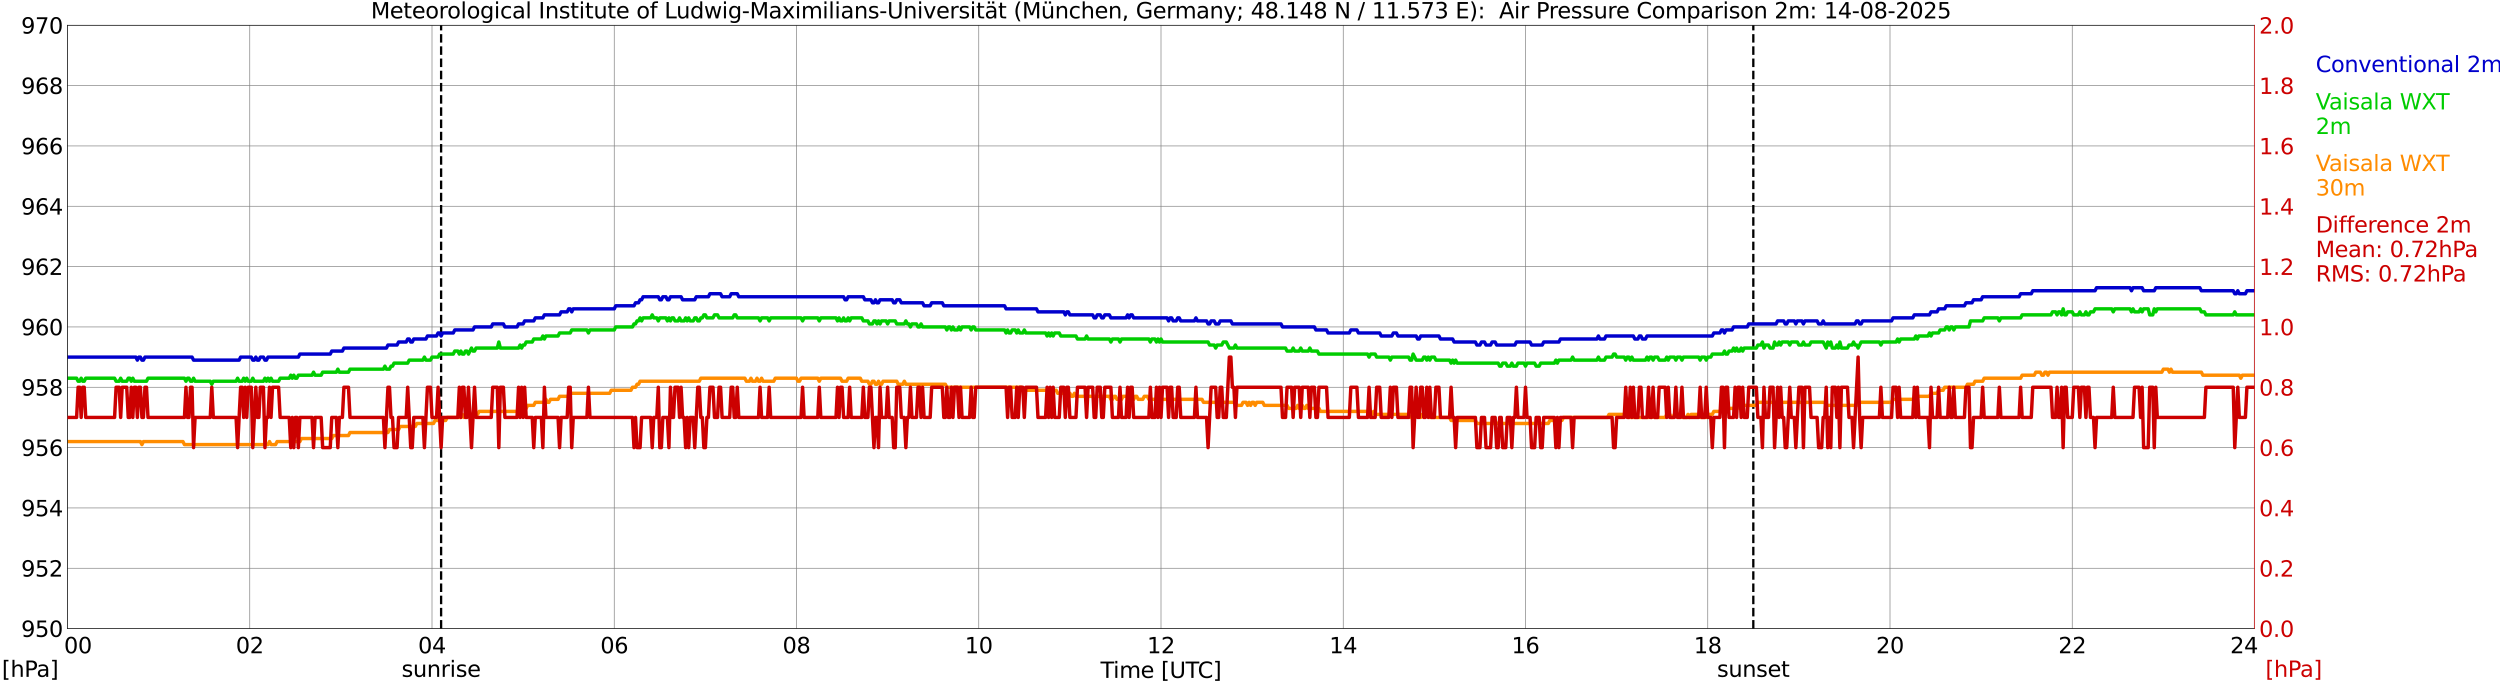 <?xml version="1.0" encoding="utf-8" standalone="no"?>
<!DOCTYPE svg PUBLIC "-//W3C//DTD SVG 1.1//EN"
  "http://www.w3.org/Graphics/SVG/1.1/DTD/svg11.dtd">
<svg xmlns:xlink="http://www.w3.org/1999/xlink" width="1085.4pt" height="296.64pt" viewBox="0 0 1085.4 296.64" xmlns="http://www.w3.org/2000/svg" version="1.1">
 <defs>
  <style type="text/css">*{stroke-linejoin: round; stroke-linecap: butt}</style>
 </defs>
 <g id="figure_1">
  <g id="patch_1">
   <path d="M 0 296.64 
L 1085.4 296.64 
L 1085.4 0 
L 0 0 
z
" style="fill: #ffffff"/>
  </g>
  <g id="axes_1">
   <g id="patch_2">
    <path d="M 29.306 272.909 
L 978.814 272.909 
L 978.814 10.976 
L 29.306 10.976 
z
" style="fill: #ffffff"/>
   </g>
   <g id="patch_3">
    <path d="M 978.814 272.909 
L 978.814 272.909 
L 978.814 10.976 
L 978.814 10.976 
z
" clip-path="url(#pe3bfce2c49)" style="fill: #d3d3d3; opacity: 0.25; stroke: #d3d3d3; stroke-linejoin: miter"/>
   </g>
   <g id="matplotlib.axis_1">
    <g id="xtick_1">
     <g id="line2d_1">
      <path d="M 29.306 272.909 
L 29.306 10.976 
" clip-path="url(#pe3bfce2c49)" style="fill: none; stroke: #808080; stroke-width: 0.3; stroke-linecap: square"/>
     </g>
     <g id="line2d_2"/>
     <g id="text_1">
      <!--    00 -->
      <g transform="translate(18.733 283.627) scale(0.095 -0.095)">
       <defs>
        <path id="DejaVuSans-20" transform="scale(0.016)"/>
        <path id="DejaVuSans-30" d="M 2034 4250 
Q 1547 4250 1301 3770 
Q 1056 3291 1056 2328 
Q 1056 1369 1301 889 
Q 1547 409 2034 409 
Q 2525 409 2770 889 
Q 3016 1369 3016 2328 
Q 3016 3291 2770 3770 
Q 2525 4250 2034 4250 
z
M 2034 4750 
Q 2819 4750 3233 4129 
Q 3647 3509 3647 2328 
Q 3647 1150 3233 529 
Q 2819 -91 2034 -91 
Q 1250 -91 836 529 
Q 422 1150 422 2328 
Q 422 3509 836 4129 
Q 1250 4750 2034 4750 
z
" transform="scale(0.016)"/>
       </defs>
       <use xlink:href="#DejaVuSans-20"/>
       <use xlink:href="#DejaVuSans-20" transform="translate(31.787 0)"/>
       <use xlink:href="#DejaVuSans-20" transform="translate(63.574 0)"/>
       <use xlink:href="#DejaVuSans-30" transform="translate(95.361 0)"/>
       <use xlink:href="#DejaVuSans-30" transform="translate(158.984 0)"/>
      </g>
     </g>
    </g>
    <g id="xtick_2">
     <g id="line2d_3">
      <path d="M 108.431 272.909 
L 108.431 10.976 
" clip-path="url(#pe3bfce2c49)" style="fill: none; stroke: #808080; stroke-width: 0.3; stroke-linecap: square"/>
     </g>
     <g id="line2d_4"/>
     <g id="text_2">
      <!-- 02 -->
      <g transform="translate(102.387 283.627) scale(0.095 -0.095)">
       <defs>
        <path id="DejaVuSans-32" d="M 1228 531 
L 3431 531 
L 3431 0 
L 469 0 
L 469 531 
Q 828 903 1448 1529 
Q 2069 2156 2228 2338 
Q 2531 2678 2651 2914 
Q 2772 3150 2772 3378 
Q 2772 3750 2511 3984 
Q 2250 4219 1831 4219 
Q 1534 4219 1204 4116 
Q 875 4013 500 3803 
L 500 4441 
Q 881 4594 1212 4672 
Q 1544 4750 1819 4750 
Q 2544 4750 2975 4387 
Q 3406 4025 3406 3419 
Q 3406 3131 3298 2873 
Q 3191 2616 2906 2266 
Q 2828 2175 2409 1742 
Q 1991 1309 1228 531 
z
" transform="scale(0.016)"/>
       </defs>
       <use xlink:href="#DejaVuSans-30"/>
       <use xlink:href="#DejaVuSans-32" transform="translate(63.623 0)"/>
      </g>
     </g>
    </g>
    <g id="xtick_3">
     <g id="line2d_5">
      <path d="M 187.557 272.909 
L 187.557 10.976 
" clip-path="url(#pe3bfce2c49)" style="fill: none; stroke: #808080; stroke-width: 0.3; stroke-linecap: square"/>
     </g>
     <g id="line2d_6"/>
     <g id="text_3">
      <!-- 04 -->
      <g transform="translate(181.513 283.627) scale(0.095 -0.095)">
       <defs>
        <path id="DejaVuSans-34" d="M 2419 4116 
L 825 1625 
L 2419 1625 
L 2419 4116 
z
M 2253 4666 
L 3047 4666 
L 3047 1625 
L 3713 1625 
L 3713 1100 
L 3047 1100 
L 3047 0 
L 2419 0 
L 2419 1100 
L 313 1100 
L 313 1709 
L 2253 4666 
z
" transform="scale(0.016)"/>
       </defs>
       <use xlink:href="#DejaVuSans-30"/>
       <use xlink:href="#DejaVuSans-34" transform="translate(63.623 0)"/>
      </g>
     </g>
    </g>
    <g id="xtick_4">
     <g id="line2d_7">
      <path d="M 266.683 272.909 
L 266.683 10.976 
" clip-path="url(#pe3bfce2c49)" style="fill: none; stroke: #808080; stroke-width: 0.3; stroke-linecap: square"/>
     </g>
     <g id="line2d_8"/>
     <g id="text_4">
      <!-- 06 -->
      <g transform="translate(260.638 283.627) scale(0.095 -0.095)">
       <defs>
        <path id="DejaVuSans-36" d="M 2113 2584 
Q 1688 2584 1439 2293 
Q 1191 2003 1191 1497 
Q 1191 994 1439 701 
Q 1688 409 2113 409 
Q 2538 409 2786 701 
Q 3034 994 3034 1497 
Q 3034 2003 2786 2293 
Q 2538 2584 2113 2584 
z
M 3366 4563 
L 3366 3988 
Q 3128 4100 2886 4159 
Q 2644 4219 2406 4219 
Q 1781 4219 1451 3797 
Q 1122 3375 1075 2522 
Q 1259 2794 1537 2939 
Q 1816 3084 2150 3084 
Q 2853 3084 3261 2657 
Q 3669 2231 3669 1497 
Q 3669 778 3244 343 
Q 2819 -91 2113 -91 
Q 1303 -91 875 529 
Q 447 1150 447 2328 
Q 447 3434 972 4092 
Q 1497 4750 2381 4750 
Q 2619 4750 2861 4703 
Q 3103 4656 3366 4563 
z
" transform="scale(0.016)"/>
       </defs>
       <use xlink:href="#DejaVuSans-30"/>
       <use xlink:href="#DejaVuSans-36" transform="translate(63.623 0)"/>
      </g>
     </g>
    </g>
    <g id="xtick_5">
     <g id="line2d_9">
      <path d="M 345.808 272.909 
L 345.808 10.976 
" clip-path="url(#pe3bfce2c49)" style="fill: none; stroke: #808080; stroke-width: 0.3; stroke-linecap: square"/>
     </g>
     <g id="line2d_10"/>
     <g id="text_5">
      <!-- 08 -->
      <g transform="translate(339.764 283.627) scale(0.095 -0.095)">
       <defs>
        <path id="DejaVuSans-38" d="M 2034 2216 
Q 1584 2216 1326 1975 
Q 1069 1734 1069 1313 
Q 1069 891 1326 650 
Q 1584 409 2034 409 
Q 2484 409 2743 651 
Q 3003 894 3003 1313 
Q 3003 1734 2745 1975 
Q 2488 2216 2034 2216 
z
M 1403 2484 
Q 997 2584 770 2862 
Q 544 3141 544 3541 
Q 544 4100 942 4425 
Q 1341 4750 2034 4750 
Q 2731 4750 3128 4425 
Q 3525 4100 3525 3541 
Q 3525 3141 3298 2862 
Q 3072 2584 2669 2484 
Q 3125 2378 3379 2068 
Q 3634 1759 3634 1313 
Q 3634 634 3220 271 
Q 2806 -91 2034 -91 
Q 1263 -91 848 271 
Q 434 634 434 1313 
Q 434 1759 690 2068 
Q 947 2378 1403 2484 
z
M 1172 3481 
Q 1172 3119 1398 2916 
Q 1625 2713 2034 2713 
Q 2441 2713 2670 2916 
Q 2900 3119 2900 3481 
Q 2900 3844 2670 4047 
Q 2441 4250 2034 4250 
Q 1625 4250 1398 4047 
Q 1172 3844 1172 3481 
z
" transform="scale(0.016)"/>
       </defs>
       <use xlink:href="#DejaVuSans-30"/>
       <use xlink:href="#DejaVuSans-38" transform="translate(63.623 0)"/>
      </g>
     </g>
    </g>
    <g id="xtick_6">
     <g id="line2d_11">
      <path d="M 424.934 272.909 
L 424.934 10.976 
" clip-path="url(#pe3bfce2c49)" style="fill: none; stroke: #808080; stroke-width: 0.3; stroke-linecap: square"/>
     </g>
     <g id="line2d_12"/>
     <g id="text_6">
      <!-- 10 -->
      <g transform="translate(418.89 283.627) scale(0.095 -0.095)">
       <defs>
        <path id="DejaVuSans-31" d="M 794 531 
L 1825 531 
L 1825 4091 
L 703 3866 
L 703 4441 
L 1819 4666 
L 2450 4666 
L 2450 531 
L 3481 531 
L 3481 0 
L 794 0 
L 794 531 
z
" transform="scale(0.016)"/>
       </defs>
       <use xlink:href="#DejaVuSans-31"/>
       <use xlink:href="#DejaVuSans-30" transform="translate(63.623 0)"/>
      </g>
     </g>
    </g>
    <g id="xtick_7">
     <g id="line2d_13">
      <path d="M 504.06 272.909 
L 504.06 10.976 
" clip-path="url(#pe3bfce2c49)" style="fill: none; stroke: #808080; stroke-width: 0.3; stroke-linecap: square"/>
     </g>
     <g id="line2d_14"/>
     <g id="text_7">
      <!-- 12 -->
      <g transform="translate(498.015 283.627) scale(0.095 -0.095)">
       <use xlink:href="#DejaVuSans-31"/>
       <use xlink:href="#DejaVuSans-32" transform="translate(63.623 0)"/>
      </g>
     </g>
    </g>
    <g id="xtick_8">
     <g id="line2d_15">
      <path d="M 583.185 272.909 
L 583.185 10.976 
" clip-path="url(#pe3bfce2c49)" style="fill: none; stroke: #808080; stroke-width: 0.3; stroke-linecap: square"/>
     </g>
     <g id="line2d_16"/>
     <g id="text_8">
      <!-- 14 -->
      <g transform="translate(577.141 283.627) scale(0.095 -0.095)">
       <use xlink:href="#DejaVuSans-31"/>
       <use xlink:href="#DejaVuSans-34" transform="translate(63.623 0)"/>
      </g>
     </g>
    </g>
    <g id="xtick_9">
     <g id="line2d_17">
      <path d="M 662.311 272.909 
L 662.311 10.976 
" clip-path="url(#pe3bfce2c49)" style="fill: none; stroke: #808080; stroke-width: 0.3; stroke-linecap: square"/>
     </g>
     <g id="line2d_18"/>
     <g id="text_9">
      <!-- 16 -->
      <g transform="translate(656.267 283.627) scale(0.095 -0.095)">
       <use xlink:href="#DejaVuSans-31"/>
       <use xlink:href="#DejaVuSans-36" transform="translate(63.623 0)"/>
      </g>
     </g>
    </g>
    <g id="xtick_10">
     <g id="line2d_19">
      <path d="M 741.437 272.909 
L 741.437 10.976 
" clip-path="url(#pe3bfce2c49)" style="fill: none; stroke: #808080; stroke-width: 0.3; stroke-linecap: square"/>
     </g>
     <g id="line2d_20"/>
     <g id="text_10">
      <!-- 18 -->
      <g transform="translate(735.392 283.627) scale(0.095 -0.095)">
       <use xlink:href="#DejaVuSans-31"/>
       <use xlink:href="#DejaVuSans-38" transform="translate(63.623 0)"/>
      </g>
     </g>
    </g>
    <g id="xtick_11">
     <g id="line2d_21">
      <path d="M 820.562 272.909 
L 820.562 10.976 
" clip-path="url(#pe3bfce2c49)" style="fill: none; stroke: #808080; stroke-width: 0.3; stroke-linecap: square"/>
     </g>
     <g id="line2d_22"/>
     <g id="text_11">
      <!-- 20 -->
      <g transform="translate(814.518 283.627) scale(0.095 -0.095)">
       <use xlink:href="#DejaVuSans-32"/>
       <use xlink:href="#DejaVuSans-30" transform="translate(63.623 0)"/>
      </g>
     </g>
    </g>
    <g id="xtick_12">
     <g id="line2d_23">
      <path d="M 899.688 272.909 
L 899.688 10.976 
" clip-path="url(#pe3bfce2c49)" style="fill: none; stroke: #808080; stroke-width: 0.3; stroke-linecap: square"/>
     </g>
     <g id="line2d_24"/>
     <g id="text_12">
      <!-- 22 -->
      <g transform="translate(893.644 283.627) scale(0.095 -0.095)">
       <use xlink:href="#DejaVuSans-32"/>
       <use xlink:href="#DejaVuSans-32" transform="translate(63.623 0)"/>
      </g>
     </g>
    </g>
    <g id="xtick_13">
     <g id="line2d_25">
      <path d="M 978.814 272.909 
L 978.814 10.976 
" clip-path="url(#pe3bfce2c49)" style="fill: none; stroke: #808080; stroke-width: 0.3; stroke-linecap: square"/>
     </g>
     <g id="line2d_26"/>
     <g id="text_13">
      <!-- 24    -->
      <g transform="translate(968.241 283.627) scale(0.095 -0.095)">
       <use xlink:href="#DejaVuSans-32"/>
       <use xlink:href="#DejaVuSans-34" transform="translate(63.623 0)"/>
       <use xlink:href="#DejaVuSans-20" transform="translate(127.246 0)"/>
       <use xlink:href="#DejaVuSans-20" transform="translate(159.033 0)"/>
       <use xlink:href="#DejaVuSans-20" transform="translate(190.82 0)"/>
      </g>
     </g>
    </g>
    <g id="text_14">
     <!-- Time [UTC] -->
     <g transform="translate(477.806 294.322) scale(0.095 -0.095)">
      <defs>
       <path id="DejaVuSans-54" d="M -19 4666 
L 3928 4666 
L 3928 4134 
L 2272 4134 
L 2272 0 
L 1638 0 
L 1638 4134 
L -19 4134 
L -19 4666 
z
" transform="scale(0.016)"/>
       <path id="DejaVuSans-69" d="M 603 3500 
L 1178 3500 
L 1178 0 
L 603 0 
L 603 3500 
z
M 603 4863 
L 1178 4863 
L 1178 4134 
L 603 4134 
L 603 4863 
z
" transform="scale(0.016)"/>
       <path id="DejaVuSans-6d" d="M 3328 2828 
Q 3544 3216 3844 3400 
Q 4144 3584 4550 3584 
Q 5097 3584 5394 3201 
Q 5691 2819 5691 2113 
L 5691 0 
L 5113 0 
L 5113 2094 
Q 5113 2597 4934 2840 
Q 4756 3084 4391 3084 
Q 3944 3084 3684 2787 
Q 3425 2491 3425 1978 
L 3425 0 
L 2847 0 
L 2847 2094 
Q 2847 2600 2669 2842 
Q 2491 3084 2119 3084 
Q 1678 3084 1418 2786 
Q 1159 2488 1159 1978 
L 1159 0 
L 581 0 
L 581 3500 
L 1159 3500 
L 1159 2956 
Q 1356 3278 1631 3431 
Q 1906 3584 2284 3584 
Q 2666 3584 2933 3390 
Q 3200 3197 3328 2828 
z
" transform="scale(0.016)"/>
       <path id="DejaVuSans-65" d="M 3597 1894 
L 3597 1613 
L 953 1613 
Q 991 1019 1311 708 
Q 1631 397 2203 397 
Q 2534 397 2845 478 
Q 3156 559 3463 722 
L 3463 178 
Q 3153 47 2828 -22 
Q 2503 -91 2169 -91 
Q 1331 -91 842 396 
Q 353 884 353 1716 
Q 353 2575 817 3079 
Q 1281 3584 2069 3584 
Q 2775 3584 3186 3129 
Q 3597 2675 3597 1894 
z
M 3022 2063 
Q 3016 2534 2758 2815 
Q 2500 3097 2075 3097 
Q 1594 3097 1305 2825 
Q 1016 2553 972 2059 
L 3022 2063 
z
" transform="scale(0.016)"/>
       <path id="DejaVuSans-5b" d="M 550 4863 
L 1875 4863 
L 1875 4416 
L 1125 4416 
L 1125 -397 
L 1875 -397 
L 1875 -844 
L 550 -844 
L 550 4863 
z
" transform="scale(0.016)"/>
       <path id="DejaVuSans-55" d="M 556 4666 
L 1191 4666 
L 1191 1831 
Q 1191 1081 1462 751 
Q 1734 422 2344 422 
Q 2950 422 3222 751 
Q 3494 1081 3494 1831 
L 3494 4666 
L 4128 4666 
L 4128 1753 
Q 4128 841 3676 375 
Q 3225 -91 2344 -91 
Q 1459 -91 1007 375 
Q 556 841 556 1753 
L 556 4666 
z
" transform="scale(0.016)"/>
       <path id="DejaVuSans-43" d="M 4122 4306 
L 4122 3641 
Q 3803 3938 3442 4084 
Q 3081 4231 2675 4231 
Q 1875 4231 1450 3742 
Q 1025 3253 1025 2328 
Q 1025 1406 1450 917 
Q 1875 428 2675 428 
Q 3081 428 3442 575 
Q 3803 722 4122 1019 
L 4122 359 
Q 3791 134 3420 21 
Q 3050 -91 2638 -91 
Q 1578 -91 968 557 
Q 359 1206 359 2328 
Q 359 3453 968 4101 
Q 1578 4750 2638 4750 
Q 3056 4750 3426 4639 
Q 3797 4528 4122 4306 
z
" transform="scale(0.016)"/>
       <path id="DejaVuSans-5d" d="M 1947 4863 
L 1947 -844 
L 622 -844 
L 622 -397 
L 1369 -397 
L 1369 4416 
L 622 4416 
L 622 4863 
L 1947 4863 
z
" transform="scale(0.016)"/>
      </defs>
      <use xlink:href="#DejaVuSans-54"/>
      <use xlink:href="#DejaVuSans-69" transform="translate(57.959 0)"/>
      <use xlink:href="#DejaVuSans-6d" transform="translate(85.742 0)"/>
      <use xlink:href="#DejaVuSans-65" transform="translate(183.154 0)"/>
      <use xlink:href="#DejaVuSans-20" transform="translate(244.678 0)"/>
      <use xlink:href="#DejaVuSans-5b" transform="translate(276.465 0)"/>
      <use xlink:href="#DejaVuSans-55" transform="translate(315.479 0)"/>
      <use xlink:href="#DejaVuSans-54" transform="translate(388.672 0)"/>
      <use xlink:href="#DejaVuSans-43" transform="translate(443.881 0)"/>
      <use xlink:href="#DejaVuSans-5d" transform="translate(513.705 0)"/>
     </g>
    </g>
   </g>
   <g id="matplotlib.axis_2">
    <g id="ytick_1">
     <g id="line2d_27">
      <path d="M 29.306 272.909 
L 978.814 272.909 
" clip-path="url(#pe3bfce2c49)" style="fill: none; stroke: #808080; stroke-width: 0.3; stroke-linecap: square"/>
     </g>
     <g id="line2d_28"/>
     <g id="text_15">
      <!-- 950 -->
      <g transform="translate(9.173 276.518) scale(0.095 -0.095)">
       <defs>
        <path id="DejaVuSans-39" d="M 703 97 
L 703 672 
Q 941 559 1184 500 
Q 1428 441 1663 441 
Q 2288 441 2617 861 
Q 2947 1281 2994 2138 
Q 2813 1869 2534 1725 
Q 2256 1581 1919 1581 
Q 1219 1581 811 2004 
Q 403 2428 403 3163 
Q 403 3881 828 4315 
Q 1253 4750 1959 4750 
Q 2769 4750 3195 4129 
Q 3622 3509 3622 2328 
Q 3622 1225 3098 567 
Q 2575 -91 1691 -91 
Q 1453 -91 1209 -44 
Q 966 3 703 97 
z
M 1959 2075 
Q 2384 2075 2632 2365 
Q 2881 2656 2881 3163 
Q 2881 3666 2632 3958 
Q 2384 4250 1959 4250 
Q 1534 4250 1286 3958 
Q 1038 3666 1038 3163 
Q 1038 2656 1286 2365 
Q 1534 2075 1959 2075 
z
" transform="scale(0.016)"/>
        <path id="DejaVuSans-35" d="M 691 4666 
L 3169 4666 
L 3169 4134 
L 1269 4134 
L 1269 2991 
Q 1406 3038 1543 3061 
Q 1681 3084 1819 3084 
Q 2600 3084 3056 2656 
Q 3513 2228 3513 1497 
Q 3513 744 3044 326 
Q 2575 -91 1722 -91 
Q 1428 -91 1123 -41 
Q 819 9 494 109 
L 494 744 
Q 775 591 1075 516 
Q 1375 441 1709 441 
Q 2250 441 2565 725 
Q 2881 1009 2881 1497 
Q 2881 1984 2565 2268 
Q 2250 2553 1709 2553 
Q 1456 2553 1204 2497 
Q 953 2441 691 2322 
L 691 4666 
z
" transform="scale(0.016)"/>
       </defs>
       <use xlink:href="#DejaVuSans-39"/>
       <use xlink:href="#DejaVuSans-35" transform="translate(63.623 0)"/>
       <use xlink:href="#DejaVuSans-30" transform="translate(127.246 0)"/>
      </g>
     </g>
    </g>
    <g id="ytick_2">
     <g id="line2d_29">
      <path d="M 29.306 246.715 
L 978.814 246.715 
" clip-path="url(#pe3bfce2c49)" style="fill: none; stroke: #808080; stroke-width: 0.3; stroke-linecap: square"/>
     </g>
     <g id="line2d_30"/>
     <g id="text_16">
      <!-- 952 -->
      <g transform="translate(9.173 250.325) scale(0.095 -0.095)">
       <use xlink:href="#DejaVuSans-39"/>
       <use xlink:href="#DejaVuSans-35" transform="translate(63.623 0)"/>
       <use xlink:href="#DejaVuSans-32" transform="translate(127.246 0)"/>
      </g>
     </g>
    </g>
    <g id="ytick_3">
     <g id="line2d_31">
      <path d="M 29.306 220.522 
L 978.814 220.522 
" clip-path="url(#pe3bfce2c49)" style="fill: none; stroke: #808080; stroke-width: 0.3; stroke-linecap: square"/>
     </g>
     <g id="line2d_32"/>
     <g id="text_17">
      <!-- 954 -->
      <g transform="translate(9.173 224.131) scale(0.095 -0.095)">
       <use xlink:href="#DejaVuSans-39"/>
       <use xlink:href="#DejaVuSans-35" transform="translate(63.623 0)"/>
       <use xlink:href="#DejaVuSans-34" transform="translate(127.246 0)"/>
      </g>
     </g>
    </g>
    <g id="ytick_4">
     <g id="line2d_33">
      <path d="M 29.306 194.329 
L 978.814 194.329 
" clip-path="url(#pe3bfce2c49)" style="fill: none; stroke: #808080; stroke-width: 0.3; stroke-linecap: square"/>
     </g>
     <g id="line2d_34"/>
     <g id="text_18">
      <!-- 956 -->
      <g transform="translate(9.173 197.938) scale(0.095 -0.095)">
       <use xlink:href="#DejaVuSans-39"/>
       <use xlink:href="#DejaVuSans-35" transform="translate(63.623 0)"/>
       <use xlink:href="#DejaVuSans-36" transform="translate(127.246 0)"/>
      </g>
     </g>
    </g>
    <g id="ytick_5">
     <g id="line2d_35">
      <path d="M 29.306 168.136 
L 978.814 168.136 
" clip-path="url(#pe3bfce2c49)" style="fill: none; stroke: #808080; stroke-width: 0.3; stroke-linecap: square"/>
     </g>
     <g id="line2d_36"/>
     <g id="text_19">
      <!-- 958 -->
      <g transform="translate(9.173 171.745) scale(0.095 -0.095)">
       <use xlink:href="#DejaVuSans-39"/>
       <use xlink:href="#DejaVuSans-35" transform="translate(63.623 0)"/>
       <use xlink:href="#DejaVuSans-38" transform="translate(127.246 0)"/>
      </g>
     </g>
    </g>
    <g id="ytick_6">
     <g id="line2d_37">
      <path d="M 29.306 141.942 
L 978.814 141.942 
" clip-path="url(#pe3bfce2c49)" style="fill: none; stroke: #808080; stroke-width: 0.3; stroke-linecap: square"/>
     </g>
     <g id="line2d_38"/>
     <g id="text_20">
      <!-- 960 -->
      <g transform="translate(9.173 145.551) scale(0.095 -0.095)">
       <use xlink:href="#DejaVuSans-39"/>
       <use xlink:href="#DejaVuSans-36" transform="translate(63.623 0)"/>
       <use xlink:href="#DejaVuSans-30" transform="translate(127.246 0)"/>
      </g>
     </g>
    </g>
    <g id="ytick_7">
     <g id="line2d_39">
      <path d="M 29.306 115.749 
L 978.814 115.749 
" clip-path="url(#pe3bfce2c49)" style="fill: none; stroke: #808080; stroke-width: 0.3; stroke-linecap: square"/>
     </g>
     <g id="line2d_40"/>
     <g id="text_21">
      <!-- 962 -->
      <g transform="translate(9.173 119.358) scale(0.095 -0.095)">
       <use xlink:href="#DejaVuSans-39"/>
       <use xlink:href="#DejaVuSans-36" transform="translate(63.623 0)"/>
       <use xlink:href="#DejaVuSans-32" transform="translate(127.246 0)"/>
      </g>
     </g>
    </g>
    <g id="ytick_8">
     <g id="line2d_41">
      <path d="M 29.306 89.556 
L 978.814 89.556 
" clip-path="url(#pe3bfce2c49)" style="fill: none; stroke: #808080; stroke-width: 0.3; stroke-linecap: square"/>
     </g>
     <g id="line2d_42"/>
     <g id="text_22">
      <!-- 964 -->
      <g transform="translate(9.173 93.165) scale(0.095 -0.095)">
       <use xlink:href="#DejaVuSans-39"/>
       <use xlink:href="#DejaVuSans-36" transform="translate(63.623 0)"/>
       <use xlink:href="#DejaVuSans-34" transform="translate(127.246 0)"/>
      </g>
     </g>
    </g>
    <g id="ytick_9">
     <g id="line2d_43">
      <path d="M 29.306 63.362 
L 978.814 63.362 
" clip-path="url(#pe3bfce2c49)" style="fill: none; stroke: #808080; stroke-width: 0.3; stroke-linecap: square"/>
     </g>
     <g id="line2d_44"/>
     <g id="text_23">
      <!-- 966 -->
      <g transform="translate(9.173 66.972) scale(0.095 -0.095)">
       <use xlink:href="#DejaVuSans-39"/>
       <use xlink:href="#DejaVuSans-36" transform="translate(63.623 0)"/>
       <use xlink:href="#DejaVuSans-36" transform="translate(127.246 0)"/>
      </g>
     </g>
    </g>
    <g id="ytick_10">
     <g id="line2d_45">
      <path d="M 29.306 37.169 
L 978.814 37.169 
" clip-path="url(#pe3bfce2c49)" style="fill: none; stroke: #808080; stroke-width: 0.3; stroke-linecap: square"/>
     </g>
     <g id="line2d_46"/>
     <g id="text_24">
      <!-- 968 -->
      <g transform="translate(9.173 40.778) scale(0.095 -0.095)">
       <use xlink:href="#DejaVuSans-39"/>
       <use xlink:href="#DejaVuSans-36" transform="translate(63.623 0)"/>
       <use xlink:href="#DejaVuSans-38" transform="translate(127.246 0)"/>
      </g>
     </g>
    </g>
    <g id="ytick_11">
     <g id="line2d_47">
      <path d="M 29.306 10.976 
L 978.814 10.976 
" clip-path="url(#pe3bfce2c49)" style="fill: none; stroke: #808080; stroke-width: 0.3; stroke-linecap: square"/>
     </g>
     <g id="line2d_48"/>
     <g id="text_25">
      <!-- 970 -->
      <g transform="translate(9.173 14.585) scale(0.095 -0.095)">
       <defs>
        <path id="DejaVuSans-37" d="M 525 4666 
L 3525 4666 
L 3525 4397 
L 1831 0 
L 1172 0 
L 2766 4134 
L 525 4134 
L 525 4666 
z
" transform="scale(0.016)"/>
       </defs>
       <use xlink:href="#DejaVuSans-39"/>
       <use xlink:href="#DejaVuSans-37" transform="translate(63.623 0)"/>
       <use xlink:href="#DejaVuSans-30" transform="translate(127.246 0)"/>
      </g>
     </g>
    </g>
   </g>
   <g id="line2d_49">
    <path d="M 191.513 272.909 
L 191.513 10.976 
" clip-path="url(#pe3bfce2c49)" style="fill: none; stroke-dasharray: 3.7,1.6; stroke-dashoffset: 0; stroke: #000000"/>
   </g>
   <g id="line2d_50">
    <path d="M 761.218 272.909 
L 761.218 10.976 
" clip-path="url(#pe3bfce2c49)" style="fill: none; stroke-dasharray: 3.7,1.6; stroke-dashoffset: 0; stroke: #000000"/>
   </g>
   <g id="line2d_51">
    <path d="M 29.306 155.039 
L 58.978 155.039 
L 59.637 156.349 
L 60.297 155.039 
L 60.956 155.039 
L 61.615 156.349 
L 62.275 156.349 
L 62.934 155.039 
L 83.375 155.039 
L 84.034 156.349 
L 103.816 156.349 
L 104.475 155.039 
L 109.091 155.039 
L 109.75 156.349 
L 110.41 156.349 
L 111.069 155.039 
L 111.728 156.349 
L 112.388 156.349 
L 113.047 155.039 
L 114.366 155.039 
L 115.025 156.349 
L 115.685 156.349 
L 116.344 155.039 
L 129.532 155.039 
L 130.191 153.729 
L 143.379 153.729 
L 144.038 152.42 
L 148.654 152.42 
L 149.313 151.11 
L 167.776 151.11 
L 168.435 149.8 
L 172.391 149.8 
L 173.051 148.491 
L 176.348 148.491 
L 177.007 147.181 
L 177.666 147.181 
L 178.326 148.491 
L 178.985 148.491 
L 179.645 147.181 
L 184.92 147.181 
L 185.579 145.871 
L 189.535 145.871 
L 190.195 144.562 
L 190.854 144.562 
L 191.513 145.871 
L 192.173 144.562 
L 196.788 144.562 
L 197.448 143.252 
L 205.36 143.252 
L 206.02 141.942 
L 213.273 141.942 
L 213.932 140.633 
L 218.548 140.633 
L 219.207 141.942 
L 224.482 141.942 
L 225.142 140.633 
L 227.12 140.633 
L 227.779 139.323 
L 231.736 139.323 
L 232.395 138.013 
L 235.692 138.013 
L 236.351 136.704 
L 242.945 136.704 
L 243.604 135.394 
L 246.242 135.394 
L 246.901 134.084 
L 247.561 134.084 
L 248.22 135.394 
L 248.88 134.084 
L 266.683 134.084 
L 267.342 132.775 
L 275.255 132.775 
L 275.914 131.465 
L 277.233 131.465 
L 277.892 130.155 
L 278.552 130.155 
L 279.211 128.846 
L 285.805 128.846 
L 286.464 130.155 
L 287.124 130.155 
L 287.783 128.846 
L 289.102 128.846 
L 289.761 130.155 
L 290.42 130.155 
L 291.08 128.846 
L 295.696 128.846 
L 296.355 130.155 
L 301.63 130.155 
L 302.289 128.846 
L 307.564 128.846 
L 308.224 127.536 
L 312.839 127.536 
L 313.499 128.846 
L 316.796 128.846 
L 317.455 127.536 
L 320.093 127.536 
L 320.752 128.846 
L 366.249 128.846 
L 366.909 130.155 
L 367.568 130.155 
L 368.227 128.846 
L 374.821 128.846 
L 375.481 130.155 
L 378.118 130.155 
L 378.777 131.465 
L 379.437 131.465 
L 380.096 130.155 
L 380.756 131.465 
L 381.415 131.465 
L 382.074 130.155 
L 387.349 130.155 
L 388.009 131.465 
L 388.668 131.465 
L 389.328 130.155 
L 390.646 130.155 
L 391.306 131.465 
L 400.537 131.465 
L 401.196 132.775 
L 403.834 132.775 
L 404.493 131.465 
L 409.109 131.465 
L 409.768 132.775 
L 436.144 132.775 
L 436.803 134.084 
L 449.991 134.084 
L 450.65 135.394 
L 461.859 135.394 
L 462.519 136.704 
L 463.178 135.394 
L 463.838 135.394 
L 464.497 136.704 
L 474.388 136.704 
L 475.047 138.013 
L 475.706 138.013 
L 476.366 136.704 
L 477.685 136.704 
L 478.344 138.013 
L 479.003 138.013 
L 479.663 136.704 
L 481.641 136.704 
L 482.3 138.013 
L 488.894 138.013 
L 489.553 136.704 
L 490.213 138.013 
L 490.872 136.704 
L 491.532 136.704 
L 492.191 138.013 
L 506.697 138.013 
L 507.357 139.323 
L 508.016 138.013 
L 508.675 138.013 
L 509.335 139.323 
L 510.654 139.323 
L 511.313 138.013 
L 511.972 138.013 
L 512.632 139.323 
L 518.566 139.323 
L 519.226 138.013 
L 519.885 139.323 
L 523.841 139.323 
L 524.501 140.633 
L 525.16 140.633 
L 525.819 139.323 
L 527.138 139.323 
L 527.797 140.633 
L 529.116 140.633 
L 529.776 139.323 
L 534.391 139.323 
L 535.051 140.633 
L 556.151 140.633 
L 556.81 141.942 
L 570.657 141.942 
L 571.317 143.252 
L 575.932 143.252 
L 576.592 144.562 
L 585.823 144.562 
L 586.482 143.252 
L 589.12 143.252 
L 589.779 144.562 
L 599.011 144.562 
L 599.67 145.871 
L 604.286 145.871 
L 604.945 144.562 
L 606.264 144.562 
L 606.923 145.871 
L 614.836 145.871 
L 615.495 147.181 
L 616.154 147.181 
L 616.814 145.871 
L 624.726 145.871 
L 625.386 147.181 
L 630.661 147.181 
L 631.32 148.491 
L 640.552 148.491 
L 641.211 149.8 
L 642.53 149.8 
L 643.189 148.491 
L 644.508 148.491 
L 645.167 149.8 
L 647.145 149.8 
L 647.805 148.491 
L 649.123 148.491 
L 649.783 149.8 
L 657.695 149.8 
L 658.355 148.491 
L 664.289 148.491 
L 664.949 149.8 
L 669.564 149.8 
L 670.224 148.491 
L 676.817 148.491 
L 677.477 147.181 
L 693.302 147.181 
L 693.961 145.871 
L 694.621 147.181 
L 696.599 147.181 
L 697.258 145.871 
L 709.127 145.871 
L 709.786 147.181 
L 711.105 147.181 
L 711.765 145.871 
L 712.424 145.871 
L 713.083 147.181 
L 714.402 147.181 
L 715.062 145.871 
L 743.415 145.871 
L 744.074 144.562 
L 746.712 144.562 
L 747.371 143.252 
L 748.031 143.252 
L 748.69 144.562 
L 749.349 143.252 
L 751.987 143.252 
L 752.646 141.942 
L 758.581 141.942 
L 759.24 140.633 
L 771.109 140.633 
L 771.768 139.323 
L 774.406 139.323 
L 775.065 140.633 
L 775.725 140.633 
L 776.384 139.323 
L 779.021 139.323 
L 779.681 140.633 
L 780.34 139.323 
L 782.318 139.323 
L 782.978 140.633 
L 783.637 139.323 
L 788.912 139.323 
L 789.572 140.633 
L 790.89 140.633 
L 791.55 139.323 
L 792.209 140.633 
L 805.397 140.633 
L 806.056 139.323 
L 806.715 139.323 
L 807.375 140.633 
L 808.034 140.633 
L 808.694 139.323 
L 821.222 139.323 
L 821.881 138.013 
L 830.453 138.013 
L 831.112 136.704 
L 837.706 136.704 
L 838.366 135.394 
L 841.003 135.394 
L 841.663 134.084 
L 844.3 134.084 
L 844.959 132.775 
L 852.872 132.775 
L 853.531 131.465 
L 856.169 131.465 
L 856.828 130.155 
L 860.125 130.155 
L 860.785 128.846 
L 876.61 128.846 
L 877.269 127.536 
L 881.885 127.536 
L 882.544 126.226 
L 909.579 126.226 
L 910.238 124.917 
L 924.745 124.917 
L 925.404 126.226 
L 926.063 124.917 
L 930.02 124.917 
L 930.679 126.226 
L 935.295 126.226 
L 935.954 124.917 
L 955.076 124.917 
L 955.735 126.226 
L 969.582 126.226 
L 970.242 127.536 
L 970.901 127.536 
L 971.561 126.226 
L 972.22 127.536 
L 974.857 127.536 
L 975.517 126.226 
L 978.154 126.226 
L 978.154 126.226 
" clip-path="url(#pe3bfce2c49)" style="fill: none; stroke: #0000cc; stroke-width: 1.5; stroke-linecap: square"/>
   </g>
   <g id="line2d_52">
    <path d="M 29.306 164.207 
L 33.262 164.207 
L 33.921 165.516 
L 34.581 165.516 
L 35.24 164.207 
L 35.9 165.516 
L 36.559 165.516 
L 37.218 164.207 
L 49.747 164.207 
L 50.406 165.516 
L 51.725 165.516 
L 52.384 164.207 
L 53.043 165.516 
L 55.022 165.516 
L 55.681 164.207 
L 56.34 164.207 
L 57 165.516 
L 57.659 164.207 
L 58.319 165.516 
L 63.594 165.516 
L 64.253 164.207 
L 80.078 164.207 
L 80.737 165.516 
L 81.397 164.207 
L 82.056 164.207 
L 82.716 165.516 
L 83.375 165.516 
L 84.034 164.207 
L 84.694 165.516 
L 91.288 165.516 
L 91.947 166.826 
L 92.606 165.516 
L 102.497 165.516 
L 103.156 164.207 
L 103.816 165.516 
L 105.135 165.516 
L 105.794 164.207 
L 106.453 165.516 
L 107.113 164.207 
L 107.772 165.516 
L 109.091 165.516 
L 109.75 164.207 
L 110.41 165.516 
L 114.366 165.516 
L 115.025 164.207 
L 115.685 165.516 
L 116.344 164.207 
L 117.003 165.516 
L 117.663 164.207 
L 118.322 165.516 
L 120.96 165.516 
L 121.619 164.207 
L 125.575 164.207 
L 126.235 162.897 
L 126.894 164.207 
L 127.553 162.897 
L 128.213 164.207 
L 128.872 164.207 
L 129.532 162.897 
L 135.466 162.897 
L 136.125 161.587 
L 136.785 162.897 
L 139.422 162.897 
L 140.082 161.587 
L 146.016 161.587 
L 146.676 160.278 
L 147.335 161.587 
L 151.291 161.587 
L 151.951 160.278 
L 166.457 160.278 
L 167.116 158.968 
L 167.776 160.278 
L 169.094 160.278 
L 169.754 158.968 
L 170.413 158.968 
L 171.073 157.658 
L 177.007 157.658 
L 177.666 156.349 
L 183.601 156.349 
L 184.26 155.039 
L 184.92 156.349 
L 186.898 156.349 
L 187.557 155.039 
L 190.195 155.039 
L 190.854 153.729 
L 196.788 153.729 
L 197.448 152.42 
L 198.767 152.42 
L 199.426 153.729 
L 200.085 152.42 
L 200.745 153.729 
L 201.404 153.729 
L 202.063 152.42 
L 202.723 152.42 
L 203.382 153.729 
L 204.701 151.11 
L 205.36 152.42 
L 206.02 152.42 
L 206.679 151.11 
L 215.91 151.11 
L 216.57 148.491 
L 217.229 151.11 
L 225.142 151.11 
L 225.801 149.8 
L 226.461 151.11 
L 227.12 149.8 
L 227.779 149.8 
L 228.439 148.491 
L 231.076 148.491 
L 231.736 147.181 
L 235.033 147.181 
L 235.692 145.871 
L 236.351 147.181 
L 237.011 145.871 
L 242.286 145.871 
L 242.945 144.562 
L 247.561 144.562 
L 248.22 143.252 
L 254.814 143.252 
L 255.473 144.562 
L 256.133 143.252 
L 266.683 143.252 
L 267.342 141.942 
L 274.595 141.942 
L 275.255 140.633 
L 275.914 140.633 
L 276.573 139.323 
L 277.233 139.323 
L 277.892 138.013 
L 278.552 139.323 
L 279.211 138.013 
L 282.508 138.013 
L 283.167 136.704 
L 283.827 138.013 
L 285.145 138.013 
L 285.805 139.323 
L 286.464 138.013 
L 289.102 138.013 
L 289.761 139.323 
L 290.42 138.013 
L 291.08 139.323 
L 291.739 138.013 
L 292.399 138.013 
L 293.058 139.323 
L 294.377 139.323 
L 295.036 138.013 
L 295.696 139.323 
L 297.014 139.323 
L 297.674 138.013 
L 298.333 139.323 
L 298.992 138.013 
L 299.652 139.323 
L 300.971 139.323 
L 301.63 138.013 
L 302.289 138.013 
L 302.949 139.323 
L 303.608 139.323 
L 304.267 138.013 
L 304.927 138.013 
L 305.586 136.704 
L 306.246 136.704 
L 306.905 138.013 
L 309.543 138.013 
L 310.202 136.704 
L 311.521 136.704 
L 312.18 138.013 
L 318.114 138.013 
L 318.774 136.704 
L 319.433 136.704 
L 320.093 138.013 
L 329.324 138.013 
L 329.983 139.323 
L 330.643 138.013 
L 333.28 138.013 
L 333.94 139.323 
L 334.599 138.013 
L 347.787 138.013 
L 348.446 139.323 
L 349.105 138.013 
L 355.04 138.013 
L 355.699 139.323 
L 356.359 138.013 
L 362.952 138.013 
L 363.612 139.323 
L 364.271 138.013 
L 364.93 139.323 
L 365.59 139.323 
L 366.249 138.013 
L 366.909 139.323 
L 367.568 139.323 
L 368.227 138.013 
L 368.887 139.323 
L 369.546 138.013 
L 374.162 138.013 
L 374.821 139.323 
L 376.799 139.323 
L 377.459 140.633 
L 378.777 140.633 
L 379.437 139.323 
L 380.096 139.323 
L 380.756 140.633 
L 381.415 139.323 
L 382.074 140.633 
L 382.734 139.323 
L 384.712 139.323 
L 385.371 140.633 
L 386.031 139.323 
L 388.668 139.323 
L 389.328 140.633 
L 392.624 140.633 
L 393.284 139.323 
L 393.943 140.633 
L 394.603 140.633 
L 395.262 141.942 
L 395.921 140.633 
L 397.899 140.633 
L 398.559 141.942 
L 399.218 141.942 
L 399.878 140.633 
L 400.537 141.942 
L 410.428 141.942 
L 411.087 143.252 
L 411.746 141.942 
L 412.406 141.942 
L 413.065 143.252 
L 413.725 141.942 
L 414.384 143.252 
L 415.703 143.252 
L 416.362 141.942 
L 417.022 143.252 
L 417.681 141.942 
L 420.978 141.942 
L 421.637 143.252 
L 422.297 141.942 
L 422.956 141.942 
L 423.615 143.252 
L 436.144 143.252 
L 436.803 144.562 
L 437.462 143.252 
L 438.122 144.562 
L 438.781 144.562 
L 439.44 143.252 
L 440.759 143.252 
L 441.419 144.562 
L 442.078 143.252 
L 442.737 144.562 
L 444.056 144.562 
L 444.716 143.252 
L 445.375 144.562 
L 453.947 144.562 
L 454.606 145.871 
L 455.266 144.562 
L 455.925 145.871 
L 456.584 144.562 
L 457.244 145.871 
L 457.903 144.562 
L 459.881 144.562 
L 460.541 145.871 
L 467.134 145.871 
L 467.794 147.181 
L 471.091 147.181 
L 471.75 145.871 
L 472.409 147.181 
L 481.641 147.181 
L 482.3 148.491 
L 482.96 147.181 
L 485.597 147.181 
L 486.256 148.491 
L 486.916 147.181 
L 498.785 147.181 
L 499.444 148.491 
L 500.103 147.181 
L 501.422 147.181 
L 502.082 148.491 
L 502.741 147.181 
L 503.4 148.491 
L 504.06 147.181 
L 504.719 148.491 
L 524.501 148.491 
L 525.16 149.8 
L 527.138 149.8 
L 527.797 151.11 
L 528.457 149.8 
L 530.435 149.8 
L 531.094 148.491 
L 532.413 148.491 
L 533.732 151.11 
L 535.71 151.11 
L 536.369 149.8 
L 537.029 151.11 
L 558.129 151.11 
L 558.788 152.42 
L 560.766 152.42 
L 561.426 151.11 
L 562.085 152.42 
L 564.063 152.42 
L 564.723 151.11 
L 565.382 152.42 
L 568.02 152.42 
L 568.679 151.11 
L 569.338 152.42 
L 571.976 152.42 
L 572.635 153.729 
L 593.736 153.729 
L 594.395 155.039 
L 595.054 153.729 
L 597.032 153.729 
L 597.692 155.039 
L 602.967 155.039 
L 603.626 156.349 
L 604.286 155.039 
L 611.539 155.039 
L 612.198 156.349 
L 612.858 156.349 
L 613.517 153.729 
L 614.836 156.349 
L 617.473 156.349 
L 618.133 155.039 
L 618.792 155.039 
L 619.451 156.349 
L 620.111 155.039 
L 620.77 156.349 
L 621.429 155.039 
L 622.748 155.039 
L 623.408 156.349 
L 629.342 156.349 
L 630.001 157.658 
L 630.661 156.349 
L 631.32 157.658 
L 631.98 156.349 
L 632.639 157.658 
L 650.442 157.658 
L 651.102 158.968 
L 651.761 158.968 
L 652.42 157.658 
L 653.739 157.658 
L 654.399 158.968 
L 655.717 158.968 
L 656.377 157.658 
L 657.036 158.968 
L 658.355 158.968 
L 659.014 157.658 
L 661.652 157.658 
L 662.311 158.968 
L 662.97 157.658 
L 666.267 157.658 
L 666.927 158.968 
L 668.246 158.968 
L 668.905 157.658 
L 674.839 157.658 
L 675.499 156.349 
L 676.158 157.658 
L 676.817 156.349 
L 682.092 156.349 
L 682.752 155.039 
L 683.411 156.349 
L 693.302 156.349 
L 693.961 155.039 
L 694.621 156.349 
L 696.599 156.349 
L 697.258 155.039 
L 699.896 155.039 
L 700.555 153.729 
L 701.215 153.729 
L 701.874 155.039 
L 705.171 155.039 
L 705.83 156.349 
L 706.49 155.039 
L 707.149 155.039 
L 707.808 156.349 
L 708.468 155.039 
L 709.127 156.349 
L 714.402 156.349 
L 715.062 155.039 
L 715.721 156.349 
L 716.38 155.039 
L 717.04 155.039 
L 717.699 156.349 
L 718.358 155.039 
L 719.677 155.039 
L 720.337 156.349 
L 722.974 156.349 
L 723.633 155.039 
L 724.293 156.349 
L 724.952 155.039 
L 726.93 155.039 
L 727.59 156.349 
L 728.249 155.039 
L 729.568 155.039 
L 730.227 156.349 
L 730.887 155.039 
L 737.48 155.039 
L 738.14 156.349 
L 738.799 155.039 
L 740.118 155.039 
L 740.777 156.349 
L 741.437 155.039 
L 742.756 155.039 
L 743.415 153.729 
L 748.031 153.729 
L 748.69 152.42 
L 749.349 153.729 
L 750.009 153.729 
L 750.668 152.42 
L 751.987 152.42 
L 752.646 151.11 
L 753.306 152.42 
L 753.965 151.11 
L 754.624 152.42 
L 755.284 152.42 
L 755.943 151.11 
L 756.602 152.42 
L 757.262 151.11 
L 762.537 151.11 
L 763.196 149.8 
L 764.515 149.8 
L 765.174 148.491 
L 765.834 151.11 
L 766.493 149.8 
L 767.812 149.8 
L 768.471 151.11 
L 769.79 151.11 
L 770.449 148.491 
L 771.109 149.8 
L 771.768 149.8 
L 772.428 148.491 
L 773.087 149.8 
L 773.746 148.491 
L 776.384 148.491 
L 777.043 149.8 
L 777.703 148.491 
L 780.34 148.491 
L 781 149.8 
L 782.318 149.8 
L 782.978 148.491 
L 783.637 149.8 
L 785.615 149.8 
L 786.275 148.491 
L 791.55 148.491 
L 792.868 151.11 
L 793.528 148.491 
L 794.187 149.8 
L 794.847 148.491 
L 795.506 151.11 
L 796.825 151.11 
L 797.484 149.8 
L 798.143 151.11 
L 798.803 148.491 
L 799.462 151.11 
L 802.1 151.11 
L 802.759 149.8 
L 804.078 149.8 
L 804.737 148.491 
L 805.397 149.8 
L 806.056 149.8 
L 806.715 151.11 
L 808.034 148.491 
L 815.947 148.491 
L 816.606 149.8 
L 817.265 148.491 
L 823.2 148.491 
L 823.859 147.181 
L 824.519 148.491 
L 825.178 147.181 
L 831.112 147.181 
L 831.772 145.871 
L 832.431 147.181 
L 833.091 145.871 
L 837.047 145.871 
L 837.706 144.562 
L 838.366 145.871 
L 839.025 144.562 
L 841.663 144.562 
L 842.322 143.252 
L 844.3 143.252 
L 844.959 141.942 
L 845.619 141.942 
L 846.278 143.252 
L 846.938 141.942 
L 847.597 141.942 
L 848.256 143.252 
L 848.916 141.942 
L 854.85 141.942 
L 855.51 139.323 
L 860.785 139.323 
L 861.444 138.013 
L 867.378 138.013 
L 868.038 139.323 
L 868.697 138.013 
L 877.269 138.013 
L 877.929 136.704 
L 890.457 136.704 
L 891.116 135.394 
L 892.435 135.394 
L 893.094 136.704 
L 893.754 135.394 
L 894.413 135.394 
L 895.072 136.704 
L 895.732 134.084 
L 896.391 136.704 
L 897.051 136.704 
L 897.71 135.394 
L 899.688 135.394 
L 900.347 136.704 
L 902.326 136.704 
L 902.985 135.394 
L 903.644 136.704 
L 904.963 136.704 
L 905.622 135.394 
L 906.282 136.704 
L 906.941 136.704 
L 907.601 135.394 
L 908.919 135.394 
L 909.579 134.084 
L 916.832 134.084 
L 917.491 135.394 
L 918.151 134.084 
L 924.745 134.084 
L 925.404 135.394 
L 926.063 134.084 
L 926.723 135.394 
L 928.701 135.394 
L 929.36 134.084 
L 930.02 135.394 
L 930.679 134.084 
L 932.657 134.084 
L 933.316 136.704 
L 934.635 136.704 
L 935.295 134.084 
L 935.954 135.394 
L 936.613 134.084 
L 955.076 134.084 
L 955.735 135.394 
L 957.054 135.394 
L 957.714 136.704 
L 969.582 136.704 
L 970.242 135.394 
L 970.901 136.704 
L 978.154 136.704 
L 978.154 136.704 
" clip-path="url(#pe3bfce2c49)" style="fill: none; stroke: #00cc00; stroke-width: 1.5; stroke-linecap: square"/>
   </g>
   <g id="line2d_53">
    <path d="M 29.306 191.71 
L 60.956 191.71 
L 61.615 193.019 
L 62.275 191.71 
L 79.419 191.71 
L 80.078 193.019 
L 116.344 193.019 
L 117.003 191.71 
L 117.663 193.019 
L 119.641 193.019 
L 120.3 191.71 
L 130.191 191.71 
L 130.85 190.4 
L 144.038 190.4 
L 144.697 189.09 
L 151.291 189.09 
L 151.951 187.781 
L 168.435 187.781 
L 169.094 186.471 
L 173.051 186.471 
L 173.71 185.161 
L 180.304 185.161 
L 180.963 183.852 
L 188.216 183.852 
L 188.876 182.542 
L 193.492 182.542 
L 194.151 181.232 
L 200.085 181.232 
L 200.745 179.923 
L 201.404 181.232 
L 202.063 179.923 
L 207.339 179.923 
L 207.998 178.613 
L 226.461 178.613 
L 227.12 177.303 
L 228.439 177.303 
L 229.098 175.994 
L 231.736 175.994 
L 232.395 174.684 
L 236.351 174.684 
L 237.011 173.374 
L 237.67 174.684 
L 238.329 174.684 
L 238.989 173.374 
L 242.286 173.374 
L 242.945 172.065 
L 246.901 172.065 
L 247.561 170.755 
L 264.705 170.755 
L 265.364 169.445 
L 273.936 169.445 
L 274.595 168.136 
L 275.914 168.136 
L 276.573 166.826 
L 277.233 166.826 
L 277.892 165.516 
L 303.608 165.516 
L 304.267 164.207 
L 323.39 164.207 
L 324.049 165.516 
L 325.368 165.516 
L 326.027 164.207 
L 326.686 165.516 
L 328.005 165.516 
L 328.665 164.207 
L 329.324 165.516 
L 329.983 165.516 
L 330.643 164.207 
L 331.302 165.516 
L 335.918 165.516 
L 336.577 164.207 
L 345.808 164.207 
L 346.468 165.516 
L 347.127 165.516 
L 347.787 164.207 
L 355.04 164.207 
L 355.699 165.516 
L 356.359 164.207 
L 364.93 164.207 
L 365.59 165.516 
L 367.568 165.516 
L 368.227 164.207 
L 373.502 164.207 
L 374.162 165.516 
L 376.799 165.516 
L 377.459 166.826 
L 378.118 166.826 
L 378.777 165.516 
L 379.437 165.516 
L 380.096 166.826 
L 380.756 166.826 
L 381.415 165.516 
L 382.074 166.826 
L 382.734 166.826 
L 383.393 165.516 
L 389.328 165.516 
L 389.987 166.826 
L 391.965 166.826 
L 392.624 165.516 
L 393.284 166.826 
L 410.428 166.826 
L 411.087 168.136 
L 443.397 168.136 
L 444.056 169.445 
L 458.563 169.445 
L 459.222 170.755 
L 464.497 170.755 
L 465.156 172.065 
L 465.816 172.065 
L 466.475 170.755 
L 467.134 172.065 
L 481.641 172.065 
L 482.3 173.374 
L 482.96 173.374 
L 483.619 172.065 
L 484.278 172.065 
L 484.938 173.374 
L 486.916 173.374 
L 487.575 172.065 
L 489.553 172.065 
L 490.213 173.374 
L 490.872 173.374 
L 491.532 172.065 
L 492.191 173.374 
L 492.85 172.065 
L 493.51 172.065 
L 494.169 173.374 
L 496.147 173.374 
L 496.807 172.065 
L 498.125 172.065 
L 498.785 173.374 
L 521.863 173.374 
L 522.522 174.684 
L 536.369 174.684 
L 537.029 175.994 
L 539.007 175.994 
L 539.666 174.684 
L 540.985 174.684 
L 541.644 175.994 
L 542.304 174.684 
L 542.963 175.994 
L 543.623 174.684 
L 544.282 174.684 
L 544.941 175.994 
L 545.601 174.684 
L 548.238 174.684 
L 548.898 175.994 
L 558.788 175.994 
L 559.448 177.303 
L 562.745 177.303 
L 563.404 175.994 
L 564.063 177.303 
L 564.723 177.303 
L 565.382 175.994 
L 566.042 177.303 
L 566.701 177.303 
L 567.36 175.994 
L 568.02 177.303 
L 572.635 177.303 
L 573.295 178.613 
L 594.395 178.613 
L 595.054 179.923 
L 595.714 179.923 
L 596.373 178.613 
L 597.032 179.923 
L 611.539 179.923 
L 612.198 181.232 
L 613.517 181.232 
L 614.176 179.923 
L 616.154 179.923 
L 616.814 181.232 
L 617.473 179.923 
L 620.111 179.923 
L 620.77 181.232 
L 629.342 181.232 
L 630.001 182.542 
L 640.552 182.542 
L 641.211 183.852 
L 648.464 183.852 
L 649.123 182.542 
L 649.783 183.852 
L 672.202 183.852 
L 672.861 182.542 
L 678.136 182.542 
L 678.796 181.232 
L 697.918 181.232 
L 698.577 179.923 
L 706.49 179.923 
L 707.149 181.232 
L 715.721 181.232 
L 716.38 179.923 
L 717.04 181.232 
L 717.699 179.923 
L 718.358 181.232 
L 722.974 181.232 
L 723.633 179.923 
L 724.952 179.923 
L 725.612 181.232 
L 726.271 181.232 
L 726.93 179.923 
L 729.568 179.923 
L 730.227 181.232 
L 732.205 181.232 
L 732.865 179.923 
L 733.524 181.232 
L 734.184 179.923 
L 737.48 179.923 
L 738.14 181.232 
L 740.777 181.232 
L 741.437 179.923 
L 743.415 179.923 
L 744.074 178.613 
L 750.009 178.613 
L 750.668 177.303 
L 753.965 177.303 
L 754.624 175.994 
L 755.284 177.303 
L 755.943 175.994 
L 762.537 175.994 
L 763.196 174.684 
L 792.209 174.684 
L 792.868 175.994 
L 806.056 175.994 
L 806.715 174.684 
L 821.222 174.684 
L 821.881 173.374 
L 831.112 173.374 
L 831.772 172.065 
L 837.706 172.065 
L 838.366 170.755 
L 841.003 170.755 
L 841.663 169.445 
L 843.641 169.445 
L 844.3 168.136 
L 853.531 168.136 
L 854.191 166.826 
L 856.828 166.826 
L 857.488 165.516 
L 860.785 165.516 
L 861.444 164.207 
L 877.269 164.207 
L 877.929 162.897 
L 883.204 162.897 
L 883.863 161.587 
L 885.841 161.587 
L 886.5 162.897 
L 887.16 162.897 
L 887.819 161.587 
L 888.479 161.587 
L 889.138 162.897 
L 889.797 161.587 
L 938.592 161.587 
L 939.251 160.278 
L 941.229 160.278 
L 941.888 161.587 
L 942.548 160.278 
L 943.207 161.587 
L 955.735 161.587 
L 956.395 162.897 
L 972.22 162.897 
L 972.879 164.207 
L 973.539 162.897 
L 978.154 162.897 
L 978.154 162.897 
" clip-path="url(#pe3bfce2c49)" style="fill: none; stroke: #ff8c00; stroke-width: 1.5; stroke-linecap: square"/>
   </g>
   <g id="patch_4">
    <path d="M 29.306 272.909 
L 29.306 10.976 
" style="fill: none; stroke: #000000; stroke-width: 0.3; stroke-linejoin: miter; stroke-linecap: square"/>
   </g>
   <g id="patch_5">
    <path d="M 29.306 272.909 
L 978.814 272.909 
" style="fill: none; stroke: #000000; stroke-width: 0.3; stroke-linejoin: miter; stroke-linecap: square"/>
   </g>
   <g id="patch_6">
    <path d="M 29.306 10.976 
L 978.814 10.976 
" style="fill: none; stroke: #000000; stroke-width: 0.3; stroke-linejoin: miter; stroke-linecap: square"/>
   </g>
   <g id="text_26">
    <!-- sunrise -->
    <g transform="translate(174.349 293.863) scale(0.095 -0.095)">
     <defs>
      <path id="DejaVuSans-73" d="M 2834 3397 
L 2834 2853 
Q 2591 2978 2328 3040 
Q 2066 3103 1784 3103 
Q 1356 3103 1142 2972 
Q 928 2841 928 2578 
Q 928 2378 1081 2264 
Q 1234 2150 1697 2047 
L 1894 2003 
Q 2506 1872 2764 1633 
Q 3022 1394 3022 966 
Q 3022 478 2636 193 
Q 2250 -91 1575 -91 
Q 1294 -91 989 -36 
Q 684 19 347 128 
L 347 722 
Q 666 556 975 473 
Q 1284 391 1588 391 
Q 1994 391 2212 530 
Q 2431 669 2431 922 
Q 2431 1156 2273 1281 
Q 2116 1406 1581 1522 
L 1381 1569 
Q 847 1681 609 1914 
Q 372 2147 372 2553 
Q 372 3047 722 3315 
Q 1072 3584 1716 3584 
Q 2034 3584 2315 3537 
Q 2597 3491 2834 3397 
z
" transform="scale(0.016)"/>
      <path id="DejaVuSans-75" d="M 544 1381 
L 544 3500 
L 1119 3500 
L 1119 1403 
Q 1119 906 1312 657 
Q 1506 409 1894 409 
Q 2359 409 2629 706 
Q 2900 1003 2900 1516 
L 2900 3500 
L 3475 3500 
L 3475 0 
L 2900 0 
L 2900 538 
Q 2691 219 2414 64 
Q 2138 -91 1772 -91 
Q 1169 -91 856 284 
Q 544 659 544 1381 
z
M 1991 3584 
L 1991 3584 
z
" transform="scale(0.016)"/>
      <path id="DejaVuSans-6e" d="M 3513 2113 
L 3513 0 
L 2938 0 
L 2938 2094 
Q 2938 2591 2744 2837 
Q 2550 3084 2163 3084 
Q 1697 3084 1428 2787 
Q 1159 2491 1159 1978 
L 1159 0 
L 581 0 
L 581 3500 
L 1159 3500 
L 1159 2956 
Q 1366 3272 1645 3428 
Q 1925 3584 2291 3584 
Q 2894 3584 3203 3211 
Q 3513 2838 3513 2113 
z
" transform="scale(0.016)"/>
      <path id="DejaVuSans-72" d="M 2631 2963 
Q 2534 3019 2420 3045 
Q 2306 3072 2169 3072 
Q 1681 3072 1420 2755 
Q 1159 2438 1159 1844 
L 1159 0 
L 581 0 
L 581 3500 
L 1159 3500 
L 1159 2956 
Q 1341 3275 1631 3429 
Q 1922 3584 2338 3584 
Q 2397 3584 2469 3576 
Q 2541 3569 2628 3553 
L 2631 2963 
z
" transform="scale(0.016)"/>
     </defs>
     <use xlink:href="#DejaVuSans-73"/>
     <use xlink:href="#DejaVuSans-75" transform="translate(52.1 0)"/>
     <use xlink:href="#DejaVuSans-6e" transform="translate(115.479 0)"/>
     <use xlink:href="#DejaVuSans-72" transform="translate(178.857 0)"/>
     <use xlink:href="#DejaVuSans-69" transform="translate(219.971 0)"/>
     <use xlink:href="#DejaVuSans-73" transform="translate(247.754 0)"/>
     <use xlink:href="#DejaVuSans-65" transform="translate(299.854 0)"/>
    </g>
   </g>
   <g id="text_27">
    <!-- sunset -->
    <g transform="translate(745.464 293.863) scale(0.095 -0.095)">
     <defs>
      <path id="DejaVuSans-74" d="M 1172 4494 
L 1172 3500 
L 2356 3500 
L 2356 3053 
L 1172 3053 
L 1172 1153 
Q 1172 725 1289 603 
Q 1406 481 1766 481 
L 2356 481 
L 2356 0 
L 1766 0 
Q 1100 0 847 248 
Q 594 497 594 1153 
L 594 3053 
L 172 3053 
L 172 3500 
L 594 3500 
L 594 4494 
L 1172 4494 
z
" transform="scale(0.016)"/>
     </defs>
     <use xlink:href="#DejaVuSans-73"/>
     <use xlink:href="#DejaVuSans-75" transform="translate(52.1 0)"/>
     <use xlink:href="#DejaVuSans-6e" transform="translate(115.479 0)"/>
     <use xlink:href="#DejaVuSans-73" transform="translate(178.857 0)"/>
     <use xlink:href="#DejaVuSans-65" transform="translate(230.957 0)"/>
     <use xlink:href="#DejaVuSans-74" transform="translate(292.48 0)"/>
    </g>
   </g>
   <g id="text_28">
    <!-- [hPa] -->
    <g transform="translate(0.821 293.863) scale(0.095 -0.095)">
     <defs>
      <path id="DejaVuSans-68" d="M 3513 2113 
L 3513 0 
L 2938 0 
L 2938 2094 
Q 2938 2591 2744 2837 
Q 2550 3084 2163 3084 
Q 1697 3084 1428 2787 
Q 1159 2491 1159 1978 
L 1159 0 
L 581 0 
L 581 4863 
L 1159 4863 
L 1159 2956 
Q 1366 3272 1645 3428 
Q 1925 3584 2291 3584 
Q 2894 3584 3203 3211 
Q 3513 2838 3513 2113 
z
" transform="scale(0.016)"/>
      <path id="DejaVuSans-50" d="M 1259 4147 
L 1259 2394 
L 2053 2394 
Q 2494 2394 2734 2622 
Q 2975 2850 2975 3272 
Q 2975 3691 2734 3919 
Q 2494 4147 2053 4147 
L 1259 4147 
z
M 628 4666 
L 2053 4666 
Q 2838 4666 3239 4311 
Q 3641 3956 3641 3272 
Q 3641 2581 3239 2228 
Q 2838 1875 2053 1875 
L 1259 1875 
L 1259 0 
L 628 0 
L 628 4666 
z
" transform="scale(0.016)"/>
      <path id="DejaVuSans-61" d="M 2194 1759 
Q 1497 1759 1228 1600 
Q 959 1441 959 1056 
Q 959 750 1161 570 
Q 1363 391 1709 391 
Q 2188 391 2477 730 
Q 2766 1069 2766 1631 
L 2766 1759 
L 2194 1759 
z
M 3341 1997 
L 3341 0 
L 2766 0 
L 2766 531 
Q 2569 213 2275 61 
Q 1981 -91 1556 -91 
Q 1019 -91 701 211 
Q 384 513 384 1019 
Q 384 1609 779 1909 
Q 1175 2209 1959 2209 
L 2766 2209 
L 2766 2266 
Q 2766 2663 2505 2880 
Q 2244 3097 1772 3097 
Q 1472 3097 1187 3025 
Q 903 2953 641 2809 
L 641 3341 
Q 956 3463 1253 3523 
Q 1550 3584 1831 3584 
Q 2591 3584 2966 3190 
Q 3341 2797 3341 1997 
z
" transform="scale(0.016)"/>
     </defs>
     <use xlink:href="#DejaVuSans-5b"/>
     <use xlink:href="#DejaVuSans-68" transform="translate(39.014 0)"/>
     <use xlink:href="#DejaVuSans-50" transform="translate(102.393 0)"/>
     <use xlink:href="#DejaVuSans-61" transform="translate(158.195 0)"/>
     <use xlink:href="#DejaVuSans-5d" transform="translate(219.475 0)"/>
    </g>
   </g>
   <g id="text_29">
    <!-- Conventional 2m -->
    <g style="fill: #0000cc" transform="translate(1005.4 31.291) scale(0.095 -0.095)">
     <defs>
      <path id="DejaVuSans-6f" d="M 1959 3097 
Q 1497 3097 1228 2736 
Q 959 2375 959 1747 
Q 959 1119 1226 758 
Q 1494 397 1959 397 
Q 2419 397 2687 759 
Q 2956 1122 2956 1747 
Q 2956 2369 2687 2733 
Q 2419 3097 1959 3097 
z
M 1959 3584 
Q 2709 3584 3137 3096 
Q 3566 2609 3566 1747 
Q 3566 888 3137 398 
Q 2709 -91 1959 -91 
Q 1206 -91 779 398 
Q 353 888 353 1747 
Q 353 2609 779 3096 
Q 1206 3584 1959 3584 
z
" transform="scale(0.016)"/>
      <path id="DejaVuSans-76" d="M 191 3500 
L 800 3500 
L 1894 563 
L 2988 3500 
L 3597 3500 
L 2284 0 
L 1503 0 
L 191 3500 
z
" transform="scale(0.016)"/>
      <path id="DejaVuSans-6c" d="M 603 4863 
L 1178 4863 
L 1178 0 
L 603 0 
L 603 4863 
z
" transform="scale(0.016)"/>
     </defs>
     <use xlink:href="#DejaVuSans-43"/>
     <use xlink:href="#DejaVuSans-6f" transform="translate(69.824 0)"/>
     <use xlink:href="#DejaVuSans-6e" transform="translate(131.006 0)"/>
     <use xlink:href="#DejaVuSans-76" transform="translate(194.385 0)"/>
     <use xlink:href="#DejaVuSans-65" transform="translate(253.564 0)"/>
     <use xlink:href="#DejaVuSans-6e" transform="translate(315.088 0)"/>
     <use xlink:href="#DejaVuSans-74" transform="translate(378.467 0)"/>
     <use xlink:href="#DejaVuSans-69" transform="translate(417.676 0)"/>
     <use xlink:href="#DejaVuSans-6f" transform="translate(445.459 0)"/>
     <use xlink:href="#DejaVuSans-6e" transform="translate(506.641 0)"/>
     <use xlink:href="#DejaVuSans-61" transform="translate(570.02 0)"/>
     <use xlink:href="#DejaVuSans-6c" transform="translate(631.299 0)"/>
     <use xlink:href="#DejaVuSans-20" transform="translate(659.082 0)"/>
     <use xlink:href="#DejaVuSans-32" transform="translate(690.869 0)"/>
     <use xlink:href="#DejaVuSans-6d" transform="translate(754.492 0)"/>
    </g>
   </g>
   <g id="text_30">
    <!-- Vaisala WXT -->
    <g style="fill: #00cc00" transform="translate(1005.4 47.531) scale(0.095 -0.095)">
     <defs>
      <path id="DejaVuSans-56" d="M 1831 0 
L 50 4666 
L 709 4666 
L 2188 738 
L 3669 4666 
L 4325 4666 
L 2547 0 
L 1831 0 
z
" transform="scale(0.016)"/>
      <path id="DejaVuSans-57" d="M 213 4666 
L 850 4666 
L 1831 722 
L 2809 4666 
L 3519 4666 
L 4500 722 
L 5478 4666 
L 6119 4666 
L 4947 0 
L 4153 0 
L 3169 4050 
L 2175 0 
L 1381 0 
L 213 4666 
z
" transform="scale(0.016)"/>
      <path id="DejaVuSans-58" d="M 403 4666 
L 1081 4666 
L 2241 2931 
L 3406 4666 
L 4084 4666 
L 2584 2425 
L 4184 0 
L 3506 0 
L 2194 1984 
L 872 0 
L 191 0 
L 1856 2491 
L 403 4666 
z
" transform="scale(0.016)"/>
     </defs>
     <use xlink:href="#DejaVuSans-56"/>
     <use xlink:href="#DejaVuSans-61" transform="translate(60.658 0)"/>
     <use xlink:href="#DejaVuSans-69" transform="translate(121.938 0)"/>
     <use xlink:href="#DejaVuSans-73" transform="translate(149.721 0)"/>
     <use xlink:href="#DejaVuSans-61" transform="translate(201.82 0)"/>
     <use xlink:href="#DejaVuSans-6c" transform="translate(263.1 0)"/>
     <use xlink:href="#DejaVuSans-61" transform="translate(290.883 0)"/>
     <use xlink:href="#DejaVuSans-20" transform="translate(352.162 0)"/>
     <use xlink:href="#DejaVuSans-57" transform="translate(383.949 0)"/>
     <use xlink:href="#DejaVuSans-58" transform="translate(482.826 0)"/>
     <use xlink:href="#DejaVuSans-54" transform="translate(549.582 0)"/>
    </g>
    <!-- 2m -->
    <g style="fill: #00cc00" transform="translate(1005.4 58.169) scale(0.095 -0.095)">
     <use xlink:href="#DejaVuSans-32"/>
     <use xlink:href="#DejaVuSans-6d" transform="translate(63.623 0)"/>
    </g>
   </g>
   <g id="text_31">
    <!-- Vaisala WXT -->
    <g style="fill: #ff8c00" transform="translate(1005.4 74.248) scale(0.095 -0.095)">
     <use xlink:href="#DejaVuSans-56"/>
     <use xlink:href="#DejaVuSans-61" transform="translate(60.658 0)"/>
     <use xlink:href="#DejaVuSans-69" transform="translate(121.938 0)"/>
     <use xlink:href="#DejaVuSans-73" transform="translate(149.721 0)"/>
     <use xlink:href="#DejaVuSans-61" transform="translate(201.82 0)"/>
     <use xlink:href="#DejaVuSans-6c" transform="translate(263.1 0)"/>
     <use xlink:href="#DejaVuSans-61" transform="translate(290.883 0)"/>
     <use xlink:href="#DejaVuSans-20" transform="translate(352.162 0)"/>
     <use xlink:href="#DejaVuSans-57" transform="translate(383.949 0)"/>
     <use xlink:href="#DejaVuSans-58" transform="translate(482.826 0)"/>
     <use xlink:href="#DejaVuSans-54" transform="translate(549.582 0)"/>
    </g>
    <!-- 30m -->
    <g style="fill: #ff8c00" transform="translate(1005.4 84.886) scale(0.095 -0.095)">
     <defs>
      <path id="DejaVuSans-33" d="M 2597 2516 
Q 3050 2419 3304 2112 
Q 3559 1806 3559 1356 
Q 3559 666 3084 287 
Q 2609 -91 1734 -91 
Q 1441 -91 1130 -33 
Q 819 25 488 141 
L 488 750 
Q 750 597 1062 519 
Q 1375 441 1716 441 
Q 2309 441 2620 675 
Q 2931 909 2931 1356 
Q 2931 1769 2642 2001 
Q 2353 2234 1838 2234 
L 1294 2234 
L 1294 2753 
L 1863 2753 
Q 2328 2753 2575 2939 
Q 2822 3125 2822 3475 
Q 2822 3834 2567 4026 
Q 2313 4219 1838 4219 
Q 1578 4219 1281 4162 
Q 984 4106 628 3988 
L 628 4550 
Q 988 4650 1302 4700 
Q 1616 4750 1894 4750 
Q 2613 4750 3031 4423 
Q 3450 4097 3450 3541 
Q 3450 3153 3228 2886 
Q 3006 2619 2597 2516 
z
" transform="scale(0.016)"/>
     </defs>
     <use xlink:href="#DejaVuSans-33"/>
     <use xlink:href="#DejaVuSans-30" transform="translate(63.623 0)"/>
     <use xlink:href="#DejaVuSans-6d" transform="translate(127.246 0)"/>
    </g>
   </g>
   <g id="text_32">
    <!-- Difference 2m -->
    <g style="fill: #cc0000" transform="translate(1005.4 100.965) scale(0.095 -0.095)">
     <defs>
      <path id="DejaVuSans-44" d="M 1259 4147 
L 1259 519 
L 2022 519 
Q 2988 519 3436 956 
Q 3884 1394 3884 2338 
Q 3884 3275 3436 3711 
Q 2988 4147 2022 4147 
L 1259 4147 
z
M 628 4666 
L 1925 4666 
Q 3281 4666 3915 4102 
Q 4550 3538 4550 2338 
Q 4550 1131 3912 565 
Q 3275 0 1925 0 
L 628 0 
L 628 4666 
z
" transform="scale(0.016)"/>
      <path id="DejaVuSans-66" d="M 2375 4863 
L 2375 4384 
L 1825 4384 
Q 1516 4384 1395 4259 
Q 1275 4134 1275 3809 
L 1275 3500 
L 2222 3500 
L 2222 3053 
L 1275 3053 
L 1275 0 
L 697 0 
L 697 3053 
L 147 3053 
L 147 3500 
L 697 3500 
L 697 3744 
Q 697 4328 969 4595 
Q 1241 4863 1831 4863 
L 2375 4863 
z
" transform="scale(0.016)"/>
      <path id="DejaVuSans-63" d="M 3122 3366 
L 3122 2828 
Q 2878 2963 2633 3030 
Q 2388 3097 2138 3097 
Q 1578 3097 1268 2742 
Q 959 2388 959 1747 
Q 959 1106 1268 751 
Q 1578 397 2138 397 
Q 2388 397 2633 464 
Q 2878 531 3122 666 
L 3122 134 
Q 2881 22 2623 -34 
Q 2366 -91 2075 -91 
Q 1284 -91 818 406 
Q 353 903 353 1747 
Q 353 2603 823 3093 
Q 1294 3584 2113 3584 
Q 2378 3584 2631 3529 
Q 2884 3475 3122 3366 
z
" transform="scale(0.016)"/>
     </defs>
     <use xlink:href="#DejaVuSans-44"/>
     <use xlink:href="#DejaVuSans-69" transform="translate(77.002 0)"/>
     <use xlink:href="#DejaVuSans-66" transform="translate(104.785 0)"/>
     <use xlink:href="#DejaVuSans-66" transform="translate(139.99 0)"/>
     <use xlink:href="#DejaVuSans-65" transform="translate(175.195 0)"/>
     <use xlink:href="#DejaVuSans-72" transform="translate(236.719 0)"/>
     <use xlink:href="#DejaVuSans-65" transform="translate(275.582 0)"/>
     <use xlink:href="#DejaVuSans-6e" transform="translate(337.105 0)"/>
     <use xlink:href="#DejaVuSans-63" transform="translate(400.484 0)"/>
     <use xlink:href="#DejaVuSans-65" transform="translate(455.465 0)"/>
     <use xlink:href="#DejaVuSans-20" transform="translate(516.988 0)"/>
     <use xlink:href="#DejaVuSans-32" transform="translate(548.775 0)"/>
     <use xlink:href="#DejaVuSans-6d" transform="translate(612.398 0)"/>
    </g>
    <!-- Mean: 0.72hPa -->
    <g style="fill: #cc0000" transform="translate(1005.4 111.603) scale(0.095 -0.095)">
     <defs>
      <path id="DejaVuSans-4d" d="M 628 4666 
L 1569 4666 
L 2759 1491 
L 3956 4666 
L 4897 4666 
L 4897 0 
L 4281 0 
L 4281 4097 
L 3078 897 
L 2444 897 
L 1241 4097 
L 1241 0 
L 628 0 
L 628 4666 
z
" transform="scale(0.016)"/>
      <path id="DejaVuSans-3a" d="M 750 794 
L 1409 794 
L 1409 0 
L 750 0 
L 750 794 
z
M 750 3309 
L 1409 3309 
L 1409 2516 
L 750 2516 
L 750 3309 
z
" transform="scale(0.016)"/>
      <path id="DejaVuSans-2e" d="M 684 794 
L 1344 794 
L 1344 0 
L 684 0 
L 684 794 
z
" transform="scale(0.016)"/>
     </defs>
     <use xlink:href="#DejaVuSans-4d"/>
     <use xlink:href="#DejaVuSans-65" transform="translate(86.279 0)"/>
     <use xlink:href="#DejaVuSans-61" transform="translate(147.803 0)"/>
     <use xlink:href="#DejaVuSans-6e" transform="translate(209.082 0)"/>
     <use xlink:href="#DejaVuSans-3a" transform="translate(272.461 0)"/>
     <use xlink:href="#DejaVuSans-20" transform="translate(306.152 0)"/>
     <use xlink:href="#DejaVuSans-30" transform="translate(337.939 0)"/>
     <use xlink:href="#DejaVuSans-2e" transform="translate(401.562 0)"/>
     <use xlink:href="#DejaVuSans-37" transform="translate(433.35 0)"/>
     <use xlink:href="#DejaVuSans-32" transform="translate(496.973 0)"/>
     <use xlink:href="#DejaVuSans-68" transform="translate(560.596 0)"/>
     <use xlink:href="#DejaVuSans-50" transform="translate(623.975 0)"/>
     <use xlink:href="#DejaVuSans-61" transform="translate(679.777 0)"/>
    </g>
    <!-- RMS: 0.72hPa -->
    <g style="fill: #cc0000" transform="translate(1005.4 122.241) scale(0.095 -0.095)">
     <defs>
      <path id="DejaVuSans-52" d="M 2841 2188 
Q 3044 2119 3236 1894 
Q 3428 1669 3622 1275 
L 4263 0 
L 3584 0 
L 2988 1197 
Q 2756 1666 2539 1819 
Q 2322 1972 1947 1972 
L 1259 1972 
L 1259 0 
L 628 0 
L 628 4666 
L 2053 4666 
Q 2853 4666 3247 4331 
Q 3641 3997 3641 3322 
Q 3641 2881 3436 2590 
Q 3231 2300 2841 2188 
z
M 1259 4147 
L 1259 2491 
L 2053 2491 
Q 2509 2491 2742 2702 
Q 2975 2913 2975 3322 
Q 2975 3731 2742 3939 
Q 2509 4147 2053 4147 
L 1259 4147 
z
" transform="scale(0.016)"/>
      <path id="DejaVuSans-53" d="M 3425 4513 
L 3425 3897 
Q 3066 4069 2747 4153 
Q 2428 4238 2131 4238 
Q 1616 4238 1336 4038 
Q 1056 3838 1056 3469 
Q 1056 3159 1242 3001 
Q 1428 2844 1947 2747 
L 2328 2669 
Q 3034 2534 3370 2195 
Q 3706 1856 3706 1288 
Q 3706 609 3251 259 
Q 2797 -91 1919 -91 
Q 1588 -91 1214 -16 
Q 841 59 441 206 
L 441 856 
Q 825 641 1194 531 
Q 1563 422 1919 422 
Q 2459 422 2753 634 
Q 3047 847 3047 1241 
Q 3047 1584 2836 1778 
Q 2625 1972 2144 2069 
L 1759 2144 
Q 1053 2284 737 2584 
Q 422 2884 422 3419 
Q 422 4038 858 4394 
Q 1294 4750 2059 4750 
Q 2388 4750 2728 4690 
Q 3069 4631 3425 4513 
z
" transform="scale(0.016)"/>
     </defs>
     <use xlink:href="#DejaVuSans-52"/>
     <use xlink:href="#DejaVuSans-4d" transform="translate(69.482 0)"/>
     <use xlink:href="#DejaVuSans-53" transform="translate(155.762 0)"/>
     <use xlink:href="#DejaVuSans-3a" transform="translate(219.238 0)"/>
     <use xlink:href="#DejaVuSans-20" transform="translate(252.93 0)"/>
     <use xlink:href="#DejaVuSans-30" transform="translate(284.717 0)"/>
     <use xlink:href="#DejaVuSans-2e" transform="translate(348.34 0)"/>
     <use xlink:href="#DejaVuSans-37" transform="translate(380.127 0)"/>
     <use xlink:href="#DejaVuSans-32" transform="translate(443.75 0)"/>
     <use xlink:href="#DejaVuSans-68" transform="translate(507.373 0)"/>
     <use xlink:href="#DejaVuSans-50" transform="translate(570.752 0)"/>
     <use xlink:href="#DejaVuSans-61" transform="translate(626.555 0)"/>
    </g>
   </g>
   <g id="text_33">
    <!-- Meteorological Institute of Ludwig-Maximilians-Universität (München, Germany; 48.148 N / 11.573 E):  Air Pressure Comparison 2m: 14-08-2025 -->
    <g transform="translate(161.042 7.976) scale(0.095 -0.095)">
     <defs>
      <path id="DejaVuSans-67" d="M 2906 1791 
Q 2906 2416 2648 2759 
Q 2391 3103 1925 3103 
Q 1463 3103 1205 2759 
Q 947 2416 947 1791 
Q 947 1169 1205 825 
Q 1463 481 1925 481 
Q 2391 481 2648 825 
Q 2906 1169 2906 1791 
z
M 3481 434 
Q 3481 -459 3084 -895 
Q 2688 -1331 1869 -1331 
Q 1566 -1331 1297 -1286 
Q 1028 -1241 775 -1147 
L 775 -588 
Q 1028 -725 1275 -790 
Q 1522 -856 1778 -856 
Q 2344 -856 2625 -561 
Q 2906 -266 2906 331 
L 2906 616 
Q 2728 306 2450 153 
Q 2172 0 1784 0 
Q 1141 0 747 490 
Q 353 981 353 1791 
Q 353 2603 747 3093 
Q 1141 3584 1784 3584 
Q 2172 3584 2450 3431 
Q 2728 3278 2906 2969 
L 2906 3500 
L 3481 3500 
L 3481 434 
z
" transform="scale(0.016)"/>
      <path id="DejaVuSans-49" d="M 628 4666 
L 1259 4666 
L 1259 0 
L 628 0 
L 628 4666 
z
" transform="scale(0.016)"/>
      <path id="DejaVuSans-4c" d="M 628 4666 
L 1259 4666 
L 1259 531 
L 3531 531 
L 3531 0 
L 628 0 
L 628 4666 
z
" transform="scale(0.016)"/>
      <path id="DejaVuSans-64" d="M 2906 2969 
L 2906 4863 
L 3481 4863 
L 3481 0 
L 2906 0 
L 2906 525 
Q 2725 213 2448 61 
Q 2172 -91 1784 -91 
Q 1150 -91 751 415 
Q 353 922 353 1747 
Q 353 2572 751 3078 
Q 1150 3584 1784 3584 
Q 2172 3584 2448 3432 
Q 2725 3281 2906 2969 
z
M 947 1747 
Q 947 1113 1208 752 
Q 1469 391 1925 391 
Q 2381 391 2643 752 
Q 2906 1113 2906 1747 
Q 2906 2381 2643 2742 
Q 2381 3103 1925 3103 
Q 1469 3103 1208 2742 
Q 947 2381 947 1747 
z
" transform="scale(0.016)"/>
      <path id="DejaVuSans-77" d="M 269 3500 
L 844 3500 
L 1563 769 
L 2278 3500 
L 2956 3500 
L 3675 769 
L 4391 3500 
L 4966 3500 
L 4050 0 
L 3372 0 
L 2619 2869 
L 1863 0 
L 1184 0 
L 269 3500 
z
" transform="scale(0.016)"/>
      <path id="DejaVuSans-2d" d="M 313 2009 
L 1997 2009 
L 1997 1497 
L 313 1497 
L 313 2009 
z
" transform="scale(0.016)"/>
      <path id="DejaVuSans-78" d="M 3513 3500 
L 2247 1797 
L 3578 0 
L 2900 0 
L 1881 1375 
L 863 0 
L 184 0 
L 1544 1831 
L 300 3500 
L 978 3500 
L 1906 2253 
L 2834 3500 
L 3513 3500 
z
" transform="scale(0.016)"/>
      <path id="DejaVuSans-e4" d="M 2194 1759 
Q 1497 1759 1228 1600 
Q 959 1441 959 1056 
Q 959 750 1161 570 
Q 1363 391 1709 391 
Q 2188 391 2477 730 
Q 2766 1069 2766 1631 
L 2766 1759 
L 2194 1759 
z
M 3341 1997 
L 3341 0 
L 2766 0 
L 2766 531 
Q 2569 213 2275 61 
Q 1981 -91 1556 -91 
Q 1019 -91 701 211 
Q 384 513 384 1019 
Q 384 1609 779 1909 
Q 1175 2209 1959 2209 
L 2766 2209 
L 2766 2266 
Q 2766 2663 2505 2880 
Q 2244 3097 1772 3097 
Q 1472 3097 1187 3025 
Q 903 2953 641 2809 
L 641 3341 
Q 956 3463 1253 3523 
Q 1550 3584 1831 3584 
Q 2591 3584 2966 3190 
Q 3341 2797 3341 1997 
z
M 2150 4850 
L 2784 4850 
L 2784 4219 
L 2150 4219 
L 2150 4850 
z
M 928 4850 
L 1562 4850 
L 1562 4219 
L 928 4219 
L 928 4850 
z
" transform="scale(0.016)"/>
      <path id="DejaVuSans-28" d="M 1984 4856 
Q 1566 4138 1362 3434 
Q 1159 2731 1159 2009 
Q 1159 1288 1364 580 
Q 1569 -128 1984 -844 
L 1484 -844 
Q 1016 -109 783 600 
Q 550 1309 550 2009 
Q 550 2706 781 3412 
Q 1013 4119 1484 4856 
L 1984 4856 
z
" transform="scale(0.016)"/>
      <path id="DejaVuSans-fc" d="M 544 1381 
L 544 3500 
L 1119 3500 
L 1119 1403 
Q 1119 906 1312 657 
Q 1506 409 1894 409 
Q 2359 409 2629 706 
Q 2900 1003 2900 1516 
L 2900 3500 
L 3475 3500 
L 3475 0 
L 2900 0 
L 2900 538 
Q 2691 219 2414 64 
Q 2138 -91 1772 -91 
Q 1169 -91 856 284 
Q 544 659 544 1381 
z
M 1991 3584 
L 1991 3584 
z
M 2278 4850 
L 2912 4850 
L 2912 4219 
L 2278 4219 
L 2278 4850 
z
M 1056 4850 
L 1690 4850 
L 1690 4219 
L 1056 4219 
L 1056 4850 
z
" transform="scale(0.016)"/>
      <path id="DejaVuSans-2c" d="M 750 794 
L 1409 794 
L 1409 256 
L 897 -744 
L 494 -744 
L 750 256 
L 750 794 
z
" transform="scale(0.016)"/>
      <path id="DejaVuSans-47" d="M 3809 666 
L 3809 1919 
L 2778 1919 
L 2778 2438 
L 4434 2438 
L 4434 434 
Q 4069 175 3628 42 
Q 3188 -91 2688 -91 
Q 1594 -91 976 548 
Q 359 1188 359 2328 
Q 359 3472 976 4111 
Q 1594 4750 2688 4750 
Q 3144 4750 3555 4637 
Q 3966 4525 4313 4306 
L 4313 3634 
Q 3963 3931 3569 4081 
Q 3175 4231 2741 4231 
Q 1884 4231 1454 3753 
Q 1025 3275 1025 2328 
Q 1025 1384 1454 906 
Q 1884 428 2741 428 
Q 3075 428 3337 486 
Q 3600 544 3809 666 
z
" transform="scale(0.016)"/>
      <path id="DejaVuSans-79" d="M 2059 -325 
Q 1816 -950 1584 -1140 
Q 1353 -1331 966 -1331 
L 506 -1331 
L 506 -850 
L 844 -850 
Q 1081 -850 1212 -737 
Q 1344 -625 1503 -206 
L 1606 56 
L 191 3500 
L 800 3500 
L 1894 763 
L 2988 3500 
L 3597 3500 
L 2059 -325 
z
" transform="scale(0.016)"/>
      <path id="DejaVuSans-3b" d="M 750 3309 
L 1409 3309 
L 1409 2516 
L 750 2516 
L 750 3309 
z
M 750 794 
L 1409 794 
L 1409 256 
L 897 -744 
L 494 -744 
L 750 256 
L 750 794 
z
" transform="scale(0.016)"/>
      <path id="DejaVuSans-4e" d="M 628 4666 
L 1478 4666 
L 3547 763 
L 3547 4666 
L 4159 4666 
L 4159 0 
L 3309 0 
L 1241 3903 
L 1241 0 
L 628 0 
L 628 4666 
z
" transform="scale(0.016)"/>
      <path id="DejaVuSans-2f" d="M 1625 4666 
L 2156 4666 
L 531 -594 
L 0 -594 
L 1625 4666 
z
" transform="scale(0.016)"/>
      <path id="DejaVuSans-45" d="M 628 4666 
L 3578 4666 
L 3578 4134 
L 1259 4134 
L 1259 2753 
L 3481 2753 
L 3481 2222 
L 1259 2222 
L 1259 531 
L 3634 531 
L 3634 0 
L 628 0 
L 628 4666 
z
" transform="scale(0.016)"/>
      <path id="DejaVuSans-29" d="M 513 4856 
L 1013 4856 
Q 1481 4119 1714 3412 
Q 1947 2706 1947 2009 
Q 1947 1309 1714 600 
Q 1481 -109 1013 -844 
L 513 -844 
Q 928 -128 1133 580 
Q 1338 1288 1338 2009 
Q 1338 2731 1133 3434 
Q 928 4138 513 4856 
z
" transform="scale(0.016)"/>
      <path id="DejaVuSans-41" d="M 2188 4044 
L 1331 1722 
L 3047 1722 
L 2188 4044 
z
M 1831 4666 
L 2547 4666 
L 4325 0 
L 3669 0 
L 3244 1197 
L 1141 1197 
L 716 0 
L 50 0 
L 1831 4666 
z
" transform="scale(0.016)"/>
      <path id="DejaVuSans-70" d="M 1159 525 
L 1159 -1331 
L 581 -1331 
L 581 3500 
L 1159 3500 
L 1159 2969 
Q 1341 3281 1617 3432 
Q 1894 3584 2278 3584 
Q 2916 3584 3314 3078 
Q 3713 2572 3713 1747 
Q 3713 922 3314 415 
Q 2916 -91 2278 -91 
Q 1894 -91 1617 61 
Q 1341 213 1159 525 
z
M 3116 1747 
Q 3116 2381 2855 2742 
Q 2594 3103 2138 3103 
Q 1681 3103 1420 2742 
Q 1159 2381 1159 1747 
Q 1159 1113 1420 752 
Q 1681 391 2138 391 
Q 2594 391 2855 752 
Q 3116 1113 3116 1747 
z
" transform="scale(0.016)"/>
     </defs>
     <use xlink:href="#DejaVuSans-4d"/>
     <use xlink:href="#DejaVuSans-65" transform="translate(86.279 0)"/>
     <use xlink:href="#DejaVuSans-74" transform="translate(147.803 0)"/>
     <use xlink:href="#DejaVuSans-65" transform="translate(187.012 0)"/>
     <use xlink:href="#DejaVuSans-6f" transform="translate(248.535 0)"/>
     <use xlink:href="#DejaVuSans-72" transform="translate(309.717 0)"/>
     <use xlink:href="#DejaVuSans-6f" transform="translate(348.58 0)"/>
     <use xlink:href="#DejaVuSans-6c" transform="translate(409.762 0)"/>
     <use xlink:href="#DejaVuSans-6f" transform="translate(437.545 0)"/>
     <use xlink:href="#DejaVuSans-67" transform="translate(498.727 0)"/>
     <use xlink:href="#DejaVuSans-69" transform="translate(562.203 0)"/>
     <use xlink:href="#DejaVuSans-63" transform="translate(589.986 0)"/>
     <use xlink:href="#DejaVuSans-61" transform="translate(644.967 0)"/>
     <use xlink:href="#DejaVuSans-6c" transform="translate(706.246 0)"/>
     <use xlink:href="#DejaVuSans-20" transform="translate(734.029 0)"/>
     <use xlink:href="#DejaVuSans-49" transform="translate(765.816 0)"/>
     <use xlink:href="#DejaVuSans-6e" transform="translate(795.309 0)"/>
     <use xlink:href="#DejaVuSans-73" transform="translate(858.688 0)"/>
     <use xlink:href="#DejaVuSans-74" transform="translate(910.787 0)"/>
     <use xlink:href="#DejaVuSans-69" transform="translate(949.996 0)"/>
     <use xlink:href="#DejaVuSans-74" transform="translate(977.779 0)"/>
     <use xlink:href="#DejaVuSans-75" transform="translate(1016.988 0)"/>
     <use xlink:href="#DejaVuSans-74" transform="translate(1080.367 0)"/>
     <use xlink:href="#DejaVuSans-65" transform="translate(1119.576 0)"/>
     <use xlink:href="#DejaVuSans-20" transform="translate(1181.1 0)"/>
     <use xlink:href="#DejaVuSans-6f" transform="translate(1212.887 0)"/>
     <use xlink:href="#DejaVuSans-66" transform="translate(1274.068 0)"/>
     <use xlink:href="#DejaVuSans-20" transform="translate(1309.273 0)"/>
     <use xlink:href="#DejaVuSans-4c" transform="translate(1341.061 0)"/>
     <use xlink:href="#DejaVuSans-75" transform="translate(1395.023 0)"/>
     <use xlink:href="#DejaVuSans-64" transform="translate(1458.402 0)"/>
     <use xlink:href="#DejaVuSans-77" transform="translate(1521.879 0)"/>
     <use xlink:href="#DejaVuSans-69" transform="translate(1603.666 0)"/>
     <use xlink:href="#DejaVuSans-67" transform="translate(1631.449 0)"/>
     <use xlink:href="#DejaVuSans-2d" transform="translate(1694.926 0)"/>
     <use xlink:href="#DejaVuSans-4d" transform="translate(1731.01 0)"/>
     <use xlink:href="#DejaVuSans-61" transform="translate(1817.289 0)"/>
     <use xlink:href="#DejaVuSans-78" transform="translate(1878.568 0)"/>
     <use xlink:href="#DejaVuSans-69" transform="translate(1937.748 0)"/>
     <use xlink:href="#DejaVuSans-6d" transform="translate(1965.531 0)"/>
     <use xlink:href="#DejaVuSans-69" transform="translate(2062.943 0)"/>
     <use xlink:href="#DejaVuSans-6c" transform="translate(2090.727 0)"/>
     <use xlink:href="#DejaVuSans-69" transform="translate(2118.51 0)"/>
     <use xlink:href="#DejaVuSans-61" transform="translate(2146.293 0)"/>
     <use xlink:href="#DejaVuSans-6e" transform="translate(2207.572 0)"/>
     <use xlink:href="#DejaVuSans-73" transform="translate(2270.951 0)"/>
     <use xlink:href="#DejaVuSans-2d" transform="translate(2323.051 0)"/>
     <use xlink:href="#DejaVuSans-55" transform="translate(2359.135 0)"/>
     <use xlink:href="#DejaVuSans-6e" transform="translate(2432.328 0)"/>
     <use xlink:href="#DejaVuSans-69" transform="translate(2495.707 0)"/>
     <use xlink:href="#DejaVuSans-76" transform="translate(2523.49 0)"/>
     <use xlink:href="#DejaVuSans-65" transform="translate(2582.67 0)"/>
     <use xlink:href="#DejaVuSans-72" transform="translate(2644.193 0)"/>
     <use xlink:href="#DejaVuSans-73" transform="translate(2685.307 0)"/>
     <use xlink:href="#DejaVuSans-69" transform="translate(2737.406 0)"/>
     <use xlink:href="#DejaVuSans-74" transform="translate(2765.189 0)"/>
     <use xlink:href="#DejaVuSans-e4" transform="translate(2804.398 0)"/>
     <use xlink:href="#DejaVuSans-74" transform="translate(2865.678 0)"/>
     <use xlink:href="#DejaVuSans-20" transform="translate(2904.887 0)"/>
     <use xlink:href="#DejaVuSans-28" transform="translate(2936.674 0)"/>
     <use xlink:href="#DejaVuSans-4d" transform="translate(2975.688 0)"/>
     <use xlink:href="#DejaVuSans-fc" transform="translate(3061.967 0)"/>
     <use xlink:href="#DejaVuSans-6e" transform="translate(3125.346 0)"/>
     <use xlink:href="#DejaVuSans-63" transform="translate(3188.725 0)"/>
     <use xlink:href="#DejaVuSans-68" transform="translate(3243.705 0)"/>
     <use xlink:href="#DejaVuSans-65" transform="translate(3307.084 0)"/>
     <use xlink:href="#DejaVuSans-6e" transform="translate(3368.607 0)"/>
     <use xlink:href="#DejaVuSans-2c" transform="translate(3431.986 0)"/>
     <use xlink:href="#DejaVuSans-20" transform="translate(3463.773 0)"/>
     <use xlink:href="#DejaVuSans-47" transform="translate(3495.561 0)"/>
     <use xlink:href="#DejaVuSans-65" transform="translate(3573.051 0)"/>
     <use xlink:href="#DejaVuSans-72" transform="translate(3634.574 0)"/>
     <use xlink:href="#DejaVuSans-6d" transform="translate(3673.938 0)"/>
     <use xlink:href="#DejaVuSans-61" transform="translate(3771.35 0)"/>
     <use xlink:href="#DejaVuSans-6e" transform="translate(3832.629 0)"/>
     <use xlink:href="#DejaVuSans-79" transform="translate(3896.008 0)"/>
     <use xlink:href="#DejaVuSans-3b" transform="translate(3955.188 0)"/>
     <use xlink:href="#DejaVuSans-20" transform="translate(3988.879 0)"/>
     <use xlink:href="#DejaVuSans-34" transform="translate(4020.666 0)"/>
     <use xlink:href="#DejaVuSans-38" transform="translate(4084.289 0)"/>
     <use xlink:href="#DejaVuSans-2e" transform="translate(4147.912 0)"/>
     <use xlink:href="#DejaVuSans-31" transform="translate(4179.699 0)"/>
     <use xlink:href="#DejaVuSans-34" transform="translate(4243.322 0)"/>
     <use xlink:href="#DejaVuSans-38" transform="translate(4306.945 0)"/>
     <use xlink:href="#DejaVuSans-20" transform="translate(4370.568 0)"/>
     <use xlink:href="#DejaVuSans-4e" transform="translate(4402.355 0)"/>
     <use xlink:href="#DejaVuSans-20" transform="translate(4477.16 0)"/>
     <use xlink:href="#DejaVuSans-2f" transform="translate(4508.947 0)"/>
     <use xlink:href="#DejaVuSans-20" transform="translate(4542.639 0)"/>
     <use xlink:href="#DejaVuSans-31" transform="translate(4574.426 0)"/>
     <use xlink:href="#DejaVuSans-31" transform="translate(4638.049 0)"/>
     <use xlink:href="#DejaVuSans-2e" transform="translate(4701.672 0)"/>
     <use xlink:href="#DejaVuSans-35" transform="translate(4733.459 0)"/>
     <use xlink:href="#DejaVuSans-37" transform="translate(4797.082 0)"/>
     <use xlink:href="#DejaVuSans-33" transform="translate(4860.705 0)"/>
     <use xlink:href="#DejaVuSans-20" transform="translate(4924.328 0)"/>
     <use xlink:href="#DejaVuSans-45" transform="translate(4956.115 0)"/>
     <use xlink:href="#DejaVuSans-29" transform="translate(5019.299 0)"/>
     <use xlink:href="#DejaVuSans-3a" transform="translate(5058.312 0)"/>
     <use xlink:href="#DejaVuSans-20" transform="translate(5092.004 0)"/>
     <use xlink:href="#DejaVuSans-20" transform="translate(5123.791 0)"/>
     <use xlink:href="#DejaVuSans-41" transform="translate(5155.578 0)"/>
     <use xlink:href="#DejaVuSans-69" transform="translate(5223.986 0)"/>
     <use xlink:href="#DejaVuSans-72" transform="translate(5251.77 0)"/>
     <use xlink:href="#DejaVuSans-20" transform="translate(5292.883 0)"/>
     <use xlink:href="#DejaVuSans-50" transform="translate(5324.67 0)"/>
     <use xlink:href="#DejaVuSans-72" transform="translate(5383.223 0)"/>
     <use xlink:href="#DejaVuSans-65" transform="translate(5422.086 0)"/>
     <use xlink:href="#DejaVuSans-73" transform="translate(5483.609 0)"/>
     <use xlink:href="#DejaVuSans-73" transform="translate(5535.709 0)"/>
     <use xlink:href="#DejaVuSans-75" transform="translate(5587.809 0)"/>
     <use xlink:href="#DejaVuSans-72" transform="translate(5651.188 0)"/>
     <use xlink:href="#DejaVuSans-65" transform="translate(5690.051 0)"/>
     <use xlink:href="#DejaVuSans-20" transform="translate(5751.574 0)"/>
     <use xlink:href="#DejaVuSans-43" transform="translate(5783.361 0)"/>
     <use xlink:href="#DejaVuSans-6f" transform="translate(5853.186 0)"/>
     <use xlink:href="#DejaVuSans-6d" transform="translate(5914.367 0)"/>
     <use xlink:href="#DejaVuSans-70" transform="translate(6011.779 0)"/>
     <use xlink:href="#DejaVuSans-61" transform="translate(6075.256 0)"/>
     <use xlink:href="#DejaVuSans-72" transform="translate(6136.535 0)"/>
     <use xlink:href="#DejaVuSans-69" transform="translate(6177.648 0)"/>
     <use xlink:href="#DejaVuSans-73" transform="translate(6205.432 0)"/>
     <use xlink:href="#DejaVuSans-6f" transform="translate(6257.531 0)"/>
     <use xlink:href="#DejaVuSans-6e" transform="translate(6318.713 0)"/>
     <use xlink:href="#DejaVuSans-20" transform="translate(6382.092 0)"/>
     <use xlink:href="#DejaVuSans-32" transform="translate(6413.879 0)"/>
     <use xlink:href="#DejaVuSans-6d" transform="translate(6477.502 0)"/>
     <use xlink:href="#DejaVuSans-3a" transform="translate(6574.914 0)"/>
     <use xlink:href="#DejaVuSans-20" transform="translate(6608.605 0)"/>
     <use xlink:href="#DejaVuSans-31" transform="translate(6640.393 0)"/>
     <use xlink:href="#DejaVuSans-34" transform="translate(6704.016 0)"/>
     <use xlink:href="#DejaVuSans-2d" transform="translate(6767.639 0)"/>
     <use xlink:href="#DejaVuSans-30" transform="translate(6803.723 0)"/>
     <use xlink:href="#DejaVuSans-38" transform="translate(6867.346 0)"/>
     <use xlink:href="#DejaVuSans-2d" transform="translate(6930.969 0)"/>
     <use xlink:href="#DejaVuSans-32" transform="translate(6967.053 0)"/>
     <use xlink:href="#DejaVuSans-30" transform="translate(7030.676 0)"/>
     <use xlink:href="#DejaVuSans-32" transform="translate(7094.299 0)"/>
     <use xlink:href="#DejaVuSans-35" transform="translate(7157.922 0)"/>
    </g>
   </g>
  </g>
  <g id="axes_2">
   <g id="matplotlib.axis_3">
    <g id="ytick_12">
     <g id="line2d_54"/>
     <g id="text_34">
      <!-- 0.0 -->
      <g style="fill: #cc0000" transform="translate(980.814 276.518) scale(0.095 -0.095)">
       <use xlink:href="#DejaVuSans-30"/>
       <use xlink:href="#DejaVuSans-2e" transform="translate(63.623 0)"/>
       <use xlink:href="#DejaVuSans-30" transform="translate(95.41 0)"/>
      </g>
     </g>
    </g>
    <g id="ytick_13">
     <g id="line2d_55"/>
     <g id="text_35">
      <!-- 0.2 -->
      <g style="fill: #cc0000" transform="translate(980.814 250.325) scale(0.095 -0.095)">
       <use xlink:href="#DejaVuSans-30"/>
       <use xlink:href="#DejaVuSans-2e" transform="translate(63.623 0)"/>
       <use xlink:href="#DejaVuSans-32" transform="translate(95.41 0)"/>
      </g>
     </g>
    </g>
    <g id="ytick_14">
     <g id="line2d_56"/>
     <g id="text_36">
      <!-- 0.4 -->
      <g style="fill: #cc0000" transform="translate(980.814 224.131) scale(0.095 -0.095)">
       <use xlink:href="#DejaVuSans-30"/>
       <use xlink:href="#DejaVuSans-2e" transform="translate(63.623 0)"/>
       <use xlink:href="#DejaVuSans-34" transform="translate(95.41 0)"/>
      </g>
     </g>
    </g>
    <g id="ytick_15">
     <g id="line2d_57"/>
     <g id="text_37">
      <!-- 0.6 -->
      <g style="fill: #cc0000" transform="translate(980.814 197.938) scale(0.095 -0.095)">
       <use xlink:href="#DejaVuSans-30"/>
       <use xlink:href="#DejaVuSans-2e" transform="translate(63.623 0)"/>
       <use xlink:href="#DejaVuSans-36" transform="translate(95.41 0)"/>
      </g>
     </g>
    </g>
    <g id="ytick_16">
     <g id="line2d_58"/>
     <g id="text_38">
      <!-- 0.8 -->
      <g style="fill: #cc0000" transform="translate(980.814 171.745) scale(0.095 -0.095)">
       <use xlink:href="#DejaVuSans-30"/>
       <use xlink:href="#DejaVuSans-2e" transform="translate(63.623 0)"/>
       <use xlink:href="#DejaVuSans-38" transform="translate(95.41 0)"/>
      </g>
     </g>
    </g>
    <g id="ytick_17">
     <g id="line2d_59"/>
     <g id="text_39">
      <!-- 1.0 -->
      <g style="fill: #cc0000" transform="translate(980.814 145.551) scale(0.095 -0.095)">
       <use xlink:href="#DejaVuSans-31"/>
       <use xlink:href="#DejaVuSans-2e" transform="translate(63.623 0)"/>
       <use xlink:href="#DejaVuSans-30" transform="translate(95.41 0)"/>
      </g>
     </g>
    </g>
    <g id="ytick_18">
     <g id="line2d_60"/>
     <g id="text_40">
      <!-- 1.2 -->
      <g style="fill: #cc0000" transform="translate(980.814 119.358) scale(0.095 -0.095)">
       <use xlink:href="#DejaVuSans-31"/>
       <use xlink:href="#DejaVuSans-2e" transform="translate(63.623 0)"/>
       <use xlink:href="#DejaVuSans-32" transform="translate(95.41 0)"/>
      </g>
     </g>
    </g>
    <g id="ytick_19">
     <g id="line2d_61"/>
     <g id="text_41">
      <!-- 1.4 -->
      <g style="fill: #cc0000" transform="translate(980.814 93.165) scale(0.095 -0.095)">
       <use xlink:href="#DejaVuSans-31"/>
       <use xlink:href="#DejaVuSans-2e" transform="translate(63.623 0)"/>
       <use xlink:href="#DejaVuSans-34" transform="translate(95.41 0)"/>
      </g>
     </g>
    </g>
    <g id="ytick_20">
     <g id="line2d_62"/>
     <g id="text_42">
      <!-- 1.6 -->
      <g style="fill: #cc0000" transform="translate(980.814 66.972) scale(0.095 -0.095)">
       <use xlink:href="#DejaVuSans-31"/>
       <use xlink:href="#DejaVuSans-2e" transform="translate(63.623 0)"/>
       <use xlink:href="#DejaVuSans-36" transform="translate(95.41 0)"/>
      </g>
     </g>
    </g>
    <g id="ytick_21">
     <g id="line2d_63"/>
     <g id="text_43">
      <!-- 1.8 -->
      <g style="fill: #cc0000" transform="translate(980.814 40.778) scale(0.095 -0.095)">
       <use xlink:href="#DejaVuSans-31"/>
       <use xlink:href="#DejaVuSans-2e" transform="translate(63.623 0)"/>
       <use xlink:href="#DejaVuSans-38" transform="translate(95.41 0)"/>
      </g>
     </g>
    </g>
    <g id="ytick_22">
     <g id="line2d_64"/>
     <g id="text_44">
      <!-- 2.0 -->
      <g style="fill: #cc0000" transform="translate(980.814 14.585) scale(0.095 -0.095)">
       <use xlink:href="#DejaVuSans-32"/>
       <use xlink:href="#DejaVuSans-2e" transform="translate(63.623 0)"/>
       <use xlink:href="#DejaVuSans-30" transform="translate(95.41 0)"/>
      </g>
     </g>
    </g>
   </g>
   <g id="line2d_65">
    <path d="M 29.306 181.232 
L 33.262 181.232 
L 33.921 168.136 
L 34.581 168.136 
L 35.24 181.232 
L 35.9 168.136 
L 36.559 168.136 
L 37.218 181.232 
L 49.747 181.232 
L 50.406 168.136 
L 51.725 168.136 
L 52.384 181.232 
L 53.043 168.136 
L 55.022 168.136 
L 55.681 181.232 
L 56.34 181.232 
L 57 168.136 
L 57.659 181.232 
L 58.319 168.136 
L 58.978 168.136 
L 59.637 181.232 
L 60.297 168.136 
L 60.956 168.136 
L 61.615 181.232 
L 62.275 181.232 
L 62.934 168.136 
L 63.594 168.136 
L 64.253 181.232 
L 80.078 181.232 
L 80.737 168.136 
L 81.397 181.232 
L 82.056 181.232 
L 82.716 168.136 
L 83.375 168.136 
L 84.034 194.329 
L 84.694 181.232 
L 91.288 181.232 
L 91.947 168.136 
L 92.606 181.232 
L 102.497 181.232 
L 103.156 194.329 
L 104.475 168.136 
L 105.135 168.136 
L 105.794 181.232 
L 106.453 168.136 
L 107.113 181.232 
L 107.772 168.136 
L 109.091 168.136 
L 109.75 194.329 
L 111.069 168.136 
L 111.728 181.232 
L 112.388 181.232 
L 113.047 168.136 
L 114.366 168.136 
L 115.025 194.329 
L 115.685 181.232 
L 116.344 181.232 
L 117.003 168.136 
L 117.663 181.232 
L 118.322 168.136 
L 120.96 168.136 
L 121.619 181.232 
L 125.575 181.232 
L 126.235 194.329 
L 126.894 181.232 
L 127.553 194.329 
L 128.213 181.232 
L 128.872 181.232 
L 129.532 194.329 
L 130.191 181.232 
L 135.466 181.232 
L 136.125 194.329 
L 136.785 181.232 
L 139.422 181.232 
L 140.082 194.329 
L 143.379 194.329 
L 144.038 181.232 
L 146.016 181.232 
L 146.676 194.329 
L 147.335 181.232 
L 148.654 181.232 
L 149.313 168.136 
L 151.291 168.136 
L 151.951 181.232 
L 166.457 181.232 
L 167.116 194.329 
L 168.435 168.136 
L 169.094 168.136 
L 169.754 181.232 
L 170.413 181.232 
L 171.073 194.329 
L 172.391 194.329 
L 173.051 181.232 
L 176.348 181.232 
L 177.007 168.136 
L 178.326 194.329 
L 178.985 194.329 
L 179.645 181.232 
L 183.601 181.232 
L 184.26 194.329 
L 185.579 168.136 
L 186.898 168.136 
L 187.557 181.232 
L 189.535 181.232 
L 190.195 168.136 
L 191.513 194.329 
L 192.173 181.232 
L 198.767 181.232 
L 199.426 168.136 
L 200.085 181.232 
L 200.745 168.136 
L 201.404 168.136 
L 202.063 181.232 
L 202.723 181.232 
L 203.382 168.136 
L 204.701 194.329 
L 206.02 168.136 
L 206.679 181.232 
L 213.273 181.232 
L 213.932 168.136 
L 215.91 168.136 
L 216.57 194.329 
L 217.229 168.136 
L 218.548 168.136 
L 219.207 181.232 
L 224.482 181.232 
L 225.142 168.136 
L 225.801 181.232 
L 226.461 168.136 
L 227.12 181.232 
L 227.779 168.136 
L 228.439 181.232 
L 231.076 181.232 
L 231.736 194.329 
L 232.395 181.232 
L 235.033 181.232 
L 235.692 194.329 
L 236.351 168.136 
L 237.011 181.232 
L 242.286 181.232 
L 242.945 194.329 
L 243.604 181.232 
L 246.242 181.232 
L 246.901 168.136 
L 247.561 168.136 
L 248.22 194.329 
L 248.88 181.232 
L 254.814 181.232 
L 255.473 168.136 
L 256.133 181.232 
L 274.595 181.232 
L 275.255 194.329 
L 275.914 181.232 
L 276.573 194.329 
L 277.892 194.329 
L 278.552 181.232 
L 282.508 181.232 
L 283.167 194.329 
L 283.827 181.232 
L 285.145 181.232 
L 285.805 168.136 
L 286.464 194.329 
L 287.124 194.329 
L 287.783 181.232 
L 289.761 181.232 
L 290.42 194.329 
L 291.08 168.136 
L 291.739 181.232 
L 292.399 181.232 
L 293.058 168.136 
L 294.377 168.136 
L 295.036 181.232 
L 295.696 168.136 
L 296.355 181.232 
L 297.014 181.232 
L 297.674 194.329 
L 298.333 181.232 
L 298.992 194.329 
L 299.652 181.232 
L 300.971 181.232 
L 301.63 194.329 
L 302.949 168.136 
L 303.608 168.136 
L 304.267 181.232 
L 304.927 181.232 
L 305.586 194.329 
L 306.246 194.329 
L 306.905 181.232 
L 307.564 181.232 
L 308.224 168.136 
L 309.543 168.136 
L 310.202 181.232 
L 311.521 181.232 
L 312.18 168.136 
L 312.839 168.136 
L 313.499 181.232 
L 316.796 181.232 
L 317.455 168.136 
L 318.114 168.136 
L 318.774 181.232 
L 319.433 181.232 
L 320.093 168.136 
L 320.752 181.232 
L 329.324 181.232 
L 329.983 168.136 
L 330.643 181.232 
L 333.28 181.232 
L 333.94 168.136 
L 334.599 181.232 
L 347.787 181.232 
L 348.446 168.136 
L 349.105 181.232 
L 355.04 181.232 
L 355.699 168.136 
L 356.359 181.232 
L 362.952 181.232 
L 363.612 168.136 
L 364.271 181.232 
L 364.93 168.136 
L 365.59 168.136 
L 366.249 181.232 
L 368.227 181.232 
L 368.887 168.136 
L 369.546 181.232 
L 374.162 181.232 
L 374.821 168.136 
L 375.481 181.232 
L 376.799 181.232 
L 377.459 168.136 
L 378.118 168.136 
L 379.437 194.329 
L 380.096 181.232 
L 380.756 181.232 
L 381.415 194.329 
L 382.074 168.136 
L 382.734 181.232 
L 384.712 181.232 
L 385.371 168.136 
L 386.031 181.232 
L 387.349 181.232 
L 388.009 194.329 
L 388.668 194.329 
L 389.328 168.136 
L 390.646 168.136 
L 391.306 181.232 
L 392.624 181.232 
L 393.284 194.329 
L 393.943 181.232 
L 394.603 181.232 
L 395.262 168.136 
L 395.921 181.232 
L 397.899 181.232 
L 398.559 168.136 
L 399.218 168.136 
L 399.878 181.232 
L 400.537 168.136 
L 401.196 181.232 
L 403.834 181.232 
L 404.493 168.136 
L 409.109 168.136 
L 409.768 181.232 
L 410.428 181.232 
L 411.087 168.136 
L 411.746 181.232 
L 412.406 181.232 
L 413.065 168.136 
L 413.725 181.232 
L 414.384 168.136 
L 415.703 168.136 
L 416.362 181.232 
L 417.022 168.136 
L 417.681 181.232 
L 420.978 181.232 
L 421.637 168.136 
L 422.297 181.232 
L 422.956 181.232 
L 423.615 168.136 
L 436.803 168.136 
L 437.462 181.232 
L 438.122 168.136 
L 438.781 168.136 
L 439.44 181.232 
L 440.759 181.232 
L 441.419 168.136 
L 442.078 181.232 
L 442.737 168.136 
L 444.056 168.136 
L 444.716 181.232 
L 445.375 168.136 
L 449.991 168.136 
L 450.65 181.232 
L 453.947 181.232 
L 454.606 168.136 
L 455.266 181.232 
L 455.925 168.136 
L 456.584 181.232 
L 457.244 168.136 
L 457.903 181.232 
L 459.881 181.232 
L 460.541 168.136 
L 461.859 168.136 
L 462.519 181.232 
L 463.178 168.136 
L 463.838 168.136 
L 464.497 181.232 
L 467.134 181.232 
L 467.794 168.136 
L 471.091 168.136 
L 471.75 181.232 
L 472.409 168.136 
L 474.388 168.136 
L 475.047 181.232 
L 475.706 181.232 
L 476.366 168.136 
L 477.685 168.136 
L 478.344 181.232 
L 479.003 181.232 
L 479.663 168.136 
L 482.3 168.136 
L 482.96 181.232 
L 485.597 181.232 
L 486.256 168.136 
L 486.916 181.232 
L 488.894 181.232 
L 489.553 168.136 
L 490.213 181.232 
L 490.872 168.136 
L 491.532 168.136 
L 492.191 181.232 
L 498.785 181.232 
L 499.444 168.136 
L 500.103 181.232 
L 501.422 181.232 
L 502.082 168.136 
L 502.741 181.232 
L 503.4 168.136 
L 504.06 181.232 
L 504.719 168.136 
L 506.697 168.136 
L 507.357 181.232 
L 508.016 168.136 
L 508.675 168.136 
L 509.335 181.232 
L 510.654 181.232 
L 511.313 168.136 
L 511.972 168.136 
L 512.632 181.232 
L 518.566 181.232 
L 519.226 168.136 
L 519.885 181.232 
L 523.841 181.232 
L 524.501 194.329 
L 525.819 168.136 
L 527.797 168.136 
L 528.457 181.232 
L 529.116 181.232 
L 529.776 168.136 
L 530.435 168.136 
L 531.094 181.232 
L 532.413 181.232 
L 533.732 155.039 
L 534.391 155.039 
L 535.051 168.136 
L 535.71 168.136 
L 536.369 181.232 
L 537.029 168.136 
L 556.151 168.136 
L 556.81 181.232 
L 558.129 181.232 
L 558.788 168.136 
L 560.766 168.136 
L 561.426 181.232 
L 562.085 168.136 
L 564.063 168.136 
L 564.723 181.232 
L 565.382 168.136 
L 568.02 168.136 
L 568.679 181.232 
L 569.338 168.136 
L 570.657 168.136 
L 571.317 181.232 
L 571.976 181.232 
L 572.635 168.136 
L 575.932 168.136 
L 576.592 181.232 
L 585.823 181.232 
L 586.482 168.136 
L 589.12 168.136 
L 589.779 181.232 
L 593.736 181.232 
L 594.395 168.136 
L 595.054 181.232 
L 597.032 181.232 
L 597.692 168.136 
L 599.011 168.136 
L 599.67 181.232 
L 602.967 181.232 
L 603.626 168.136 
L 604.286 181.232 
L 604.945 168.136 
L 606.264 168.136 
L 606.923 181.232 
L 611.539 181.232 
L 612.198 168.136 
L 612.858 168.136 
L 613.517 194.329 
L 614.836 168.136 
L 615.495 181.232 
L 616.154 181.232 
L 616.814 168.136 
L 617.473 168.136 
L 618.133 181.232 
L 618.792 181.232 
L 619.451 168.136 
L 620.111 181.232 
L 620.77 168.136 
L 621.429 181.232 
L 622.748 181.232 
L 623.408 168.136 
L 624.726 168.136 
L 625.386 181.232 
L 629.342 181.232 
L 630.001 168.136 
L 630.661 181.232 
L 631.32 181.232 
L 631.98 194.329 
L 632.639 181.232 
L 640.552 181.232 
L 641.211 194.329 
L 642.53 194.329 
L 643.189 181.232 
L 644.508 181.232 
L 645.167 194.329 
L 647.145 194.329 
L 647.805 181.232 
L 649.123 181.232 
L 649.783 194.329 
L 650.442 194.329 
L 651.102 181.232 
L 651.761 181.232 
L 652.42 194.329 
L 653.739 194.329 
L 654.399 181.232 
L 655.717 181.232 
L 656.377 194.329 
L 657.036 181.232 
L 657.695 181.232 
L 658.355 168.136 
L 659.014 181.232 
L 661.652 181.232 
L 662.311 168.136 
L 662.97 181.232 
L 664.289 181.232 
L 664.949 194.329 
L 666.267 194.329 
L 666.927 181.232 
L 668.246 181.232 
L 668.905 194.329 
L 669.564 194.329 
L 670.224 181.232 
L 674.839 181.232 
L 675.499 194.329 
L 676.158 181.232 
L 676.817 194.329 
L 677.477 181.232 
L 682.092 181.232 
L 682.752 194.329 
L 683.411 181.232 
L 699.896 181.232 
L 700.555 194.329 
L 701.215 194.329 
L 701.874 181.232 
L 705.171 181.232 
L 705.83 168.136 
L 706.49 181.232 
L 707.149 181.232 
L 707.808 168.136 
L 708.468 181.232 
L 709.127 168.136 
L 709.786 181.232 
L 711.105 181.232 
L 711.765 168.136 
L 712.424 168.136 
L 713.083 181.232 
L 715.062 181.232 
L 715.721 168.136 
L 716.38 181.232 
L 717.04 181.232 
L 717.699 168.136 
L 718.358 181.232 
L 719.677 181.232 
L 720.337 168.136 
L 722.974 168.136 
L 723.633 181.232 
L 724.293 168.136 
L 724.952 181.232 
L 726.93 181.232 
L 727.59 168.136 
L 728.249 181.232 
L 729.568 181.232 
L 730.227 168.136 
L 730.887 181.232 
L 737.48 181.232 
L 738.14 168.136 
L 738.799 181.232 
L 740.118 181.232 
L 740.777 168.136 
L 741.437 181.232 
L 742.756 181.232 
L 743.415 194.329 
L 744.074 181.232 
L 746.712 181.232 
L 747.371 168.136 
L 748.031 168.136 
L 748.69 194.329 
L 749.349 168.136 
L 750.009 168.136 
L 750.668 181.232 
L 752.646 181.232 
L 753.306 168.136 
L 753.965 181.232 
L 754.624 168.136 
L 755.284 168.136 
L 755.943 181.232 
L 756.602 168.136 
L 757.262 181.232 
L 758.581 181.232 
L 759.24 168.136 
L 762.537 168.136 
L 763.196 181.232 
L 764.515 181.232 
L 765.174 194.329 
L 765.834 168.136 
L 766.493 181.232 
L 767.812 181.232 
L 768.471 168.136 
L 769.79 168.136 
L 770.449 194.329 
L 771.768 168.136 
L 772.428 181.232 
L 773.087 168.136 
L 773.746 181.232 
L 774.406 181.232 
L 775.065 194.329 
L 775.725 194.329 
L 777.043 168.136 
L 777.703 181.232 
L 779.021 181.232 
L 779.681 194.329 
L 781 168.136 
L 782.318 168.136 
L 782.978 194.329 
L 783.637 168.136 
L 785.615 168.136 
L 786.275 181.232 
L 788.912 181.232 
L 789.572 194.329 
L 790.89 194.329 
L 791.55 181.232 
L 792.209 181.232 
L 792.868 168.136 
L 793.528 194.329 
L 794.187 181.232 
L 794.847 194.329 
L 795.506 168.136 
L 796.825 168.136 
L 797.484 181.232 
L 798.143 168.136 
L 798.803 194.329 
L 799.462 168.136 
L 802.1 168.136 
L 802.759 181.232 
L 804.078 181.232 
L 804.737 194.329 
L 806.715 155.039 
L 807.375 181.232 
L 808.034 194.329 
L 808.694 181.232 
L 815.947 181.232 
L 816.606 168.136 
L 817.265 181.232 
L 821.222 181.232 
L 821.881 168.136 
L 823.2 168.136 
L 823.859 181.232 
L 824.519 168.136 
L 825.178 181.232 
L 830.453 181.232 
L 831.112 168.136 
L 831.772 181.232 
L 832.431 168.136 
L 833.091 181.232 
L 837.047 181.232 
L 837.706 194.329 
L 838.366 168.136 
L 839.025 181.232 
L 841.003 181.232 
L 841.663 168.136 
L 842.322 181.232 
L 845.619 181.232 
L 846.278 168.136 
L 846.938 181.232 
L 847.597 181.232 
L 848.256 168.136 
L 848.916 181.232 
L 852.872 181.232 
L 853.531 168.136 
L 854.85 168.136 
L 855.51 194.329 
L 856.169 194.329 
L 856.828 181.232 
L 860.125 181.232 
L 860.785 168.136 
L 861.444 181.232 
L 867.378 181.232 
L 868.038 168.136 
L 868.697 181.232 
L 876.61 181.232 
L 877.269 168.136 
L 877.929 181.232 
L 881.885 181.232 
L 882.544 168.136 
L 890.457 168.136 
L 891.116 181.232 
L 892.435 181.232 
L 893.094 168.136 
L 893.754 181.232 
L 894.413 181.232 
L 895.072 168.136 
L 895.732 194.329 
L 896.391 168.136 
L 897.051 168.136 
L 897.71 181.232 
L 899.688 181.232 
L 900.347 168.136 
L 902.326 168.136 
L 902.985 181.232 
L 903.644 168.136 
L 904.963 168.136 
L 905.622 181.232 
L 906.282 168.136 
L 906.941 168.136 
L 907.601 181.232 
L 908.919 181.232 
L 909.579 194.329 
L 910.238 181.232 
L 916.832 181.232 
L 917.491 168.136 
L 918.151 181.232 
L 926.063 181.232 
L 926.723 168.136 
L 928.701 168.136 
L 929.36 181.232 
L 930.02 168.136 
L 930.679 194.329 
L 932.657 194.329 
L 933.316 168.136 
L 934.635 168.136 
L 935.295 194.329 
L 935.954 168.136 
L 936.613 181.232 
L 957.054 181.232 
L 957.714 168.136 
L 969.582 168.136 
L 970.242 194.329 
L 971.561 168.136 
L 972.22 181.232 
L 974.857 181.232 
L 975.517 168.136 
L 978.154 168.136 
L 978.154 168.136 
" clip-path="url(#pb97f1908e1)" style="fill: none; stroke: #cc0000; stroke-width: 1.5; stroke-linecap: square"/>
   </g>
   <g id="patch_7">
    <path d="M 978.814 272.909 
L 978.814 10.976 
" style="fill: none; stroke: #cc0000; stroke-width: 0.3; stroke-linejoin: miter; stroke-linecap: square"/>
   </g>
   <g id="text_45">
    <!-- [hPa] -->
    <g style="fill: #cc0000" transform="translate(983.561 293.863) scale(0.095 -0.095)">
     <use xlink:href="#DejaVuSans-5b"/>
     <use xlink:href="#DejaVuSans-68" transform="translate(39.014 0)"/>
     <use xlink:href="#DejaVuSans-50" transform="translate(102.393 0)"/>
     <use xlink:href="#DejaVuSans-61" transform="translate(158.195 0)"/>
     <use xlink:href="#DejaVuSans-5d" transform="translate(219.475 0)"/>
    </g>
   </g>
  </g>
 </g>
 <defs>
  <clipPath id="pe3bfce2c49">
   <rect x="29.306" y="10.976" width="949.508" height="261.933"/>
  </clipPath>
  <clipPath id="pb97f1908e1">
   <rect x="29.306" y="10.976" width="949.508" height="261.933"/>
  </clipPath>
 </defs>
</svg>
